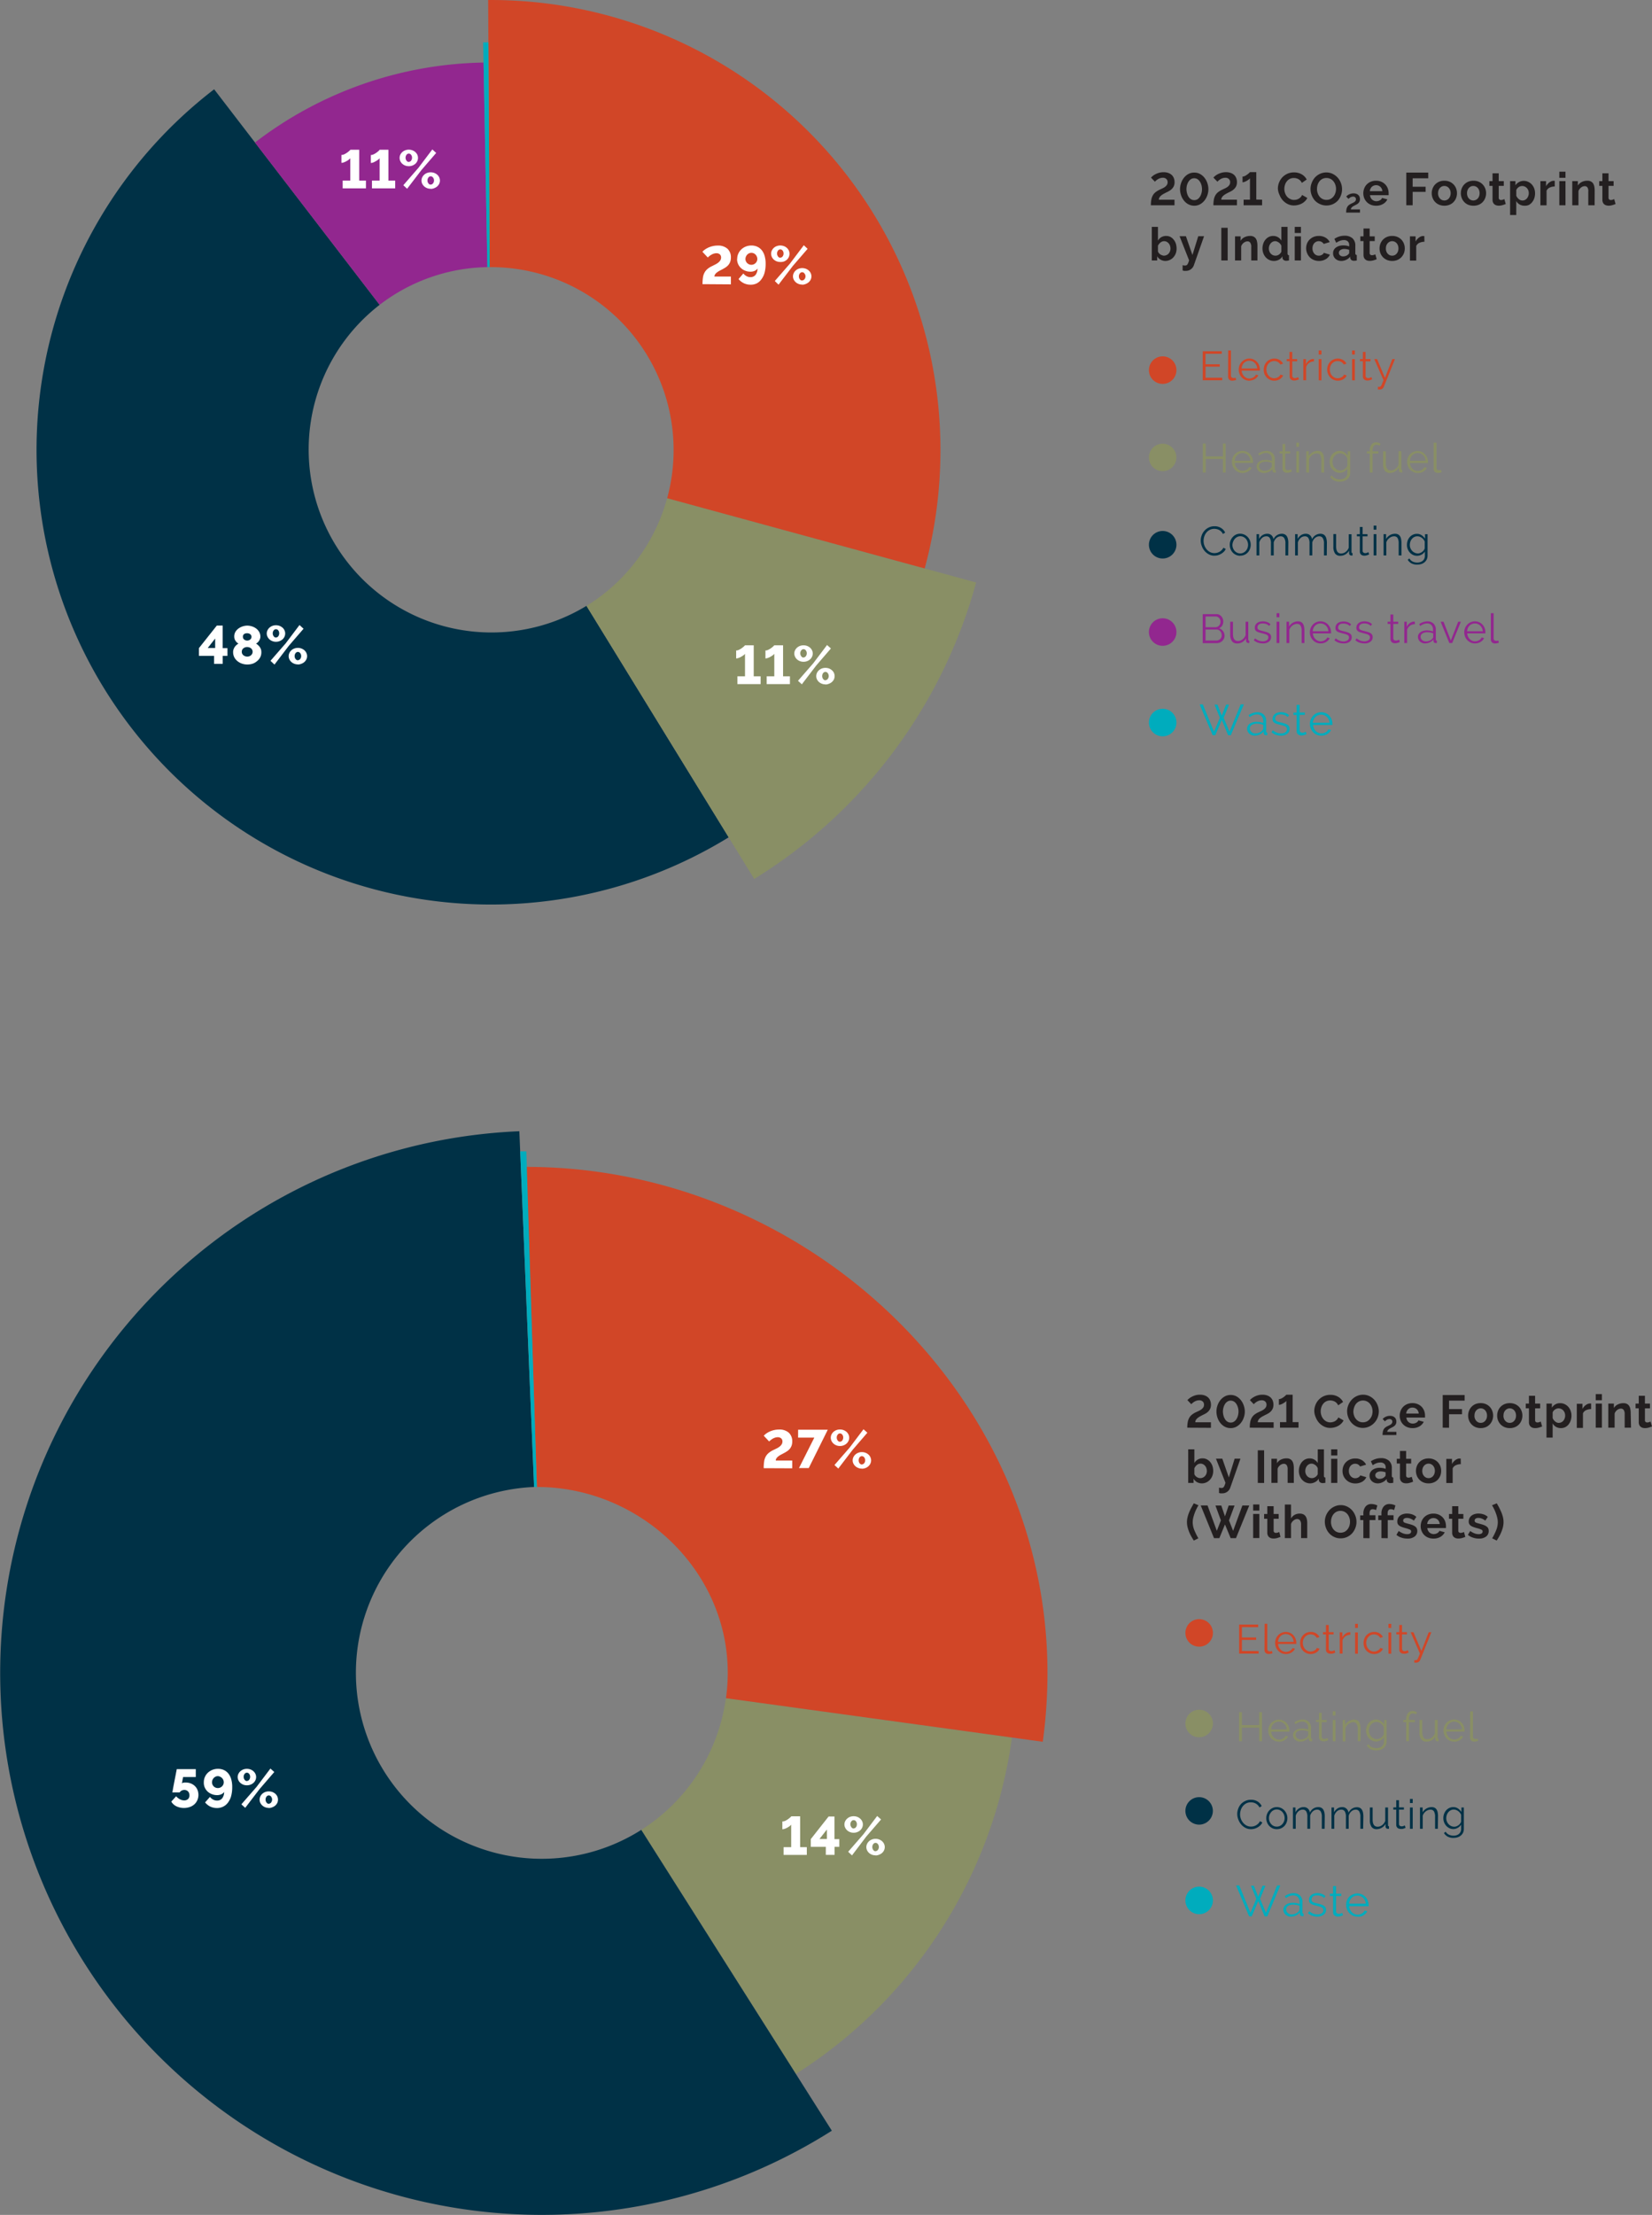 <svg id="Layer_1" data-name="Layer 1" xmlns="http://www.w3.org/2000/svg" width="521.1" height="698.24" viewBox="0 0 521.1 698.24">
  <rect x="0" y="0" width="521.1" height="698.24" fill="#808080" stroke="none"/>
  <path d="M200.25,199.78A57.67,57.67,0,0,1,135,104.89L82.8,36.94A143.33,143.33,0,0,0,245.11,272.75Z" transform="translate(-15.25 -8.79)" fill="#003146"/>
  <path d="M167.78,28.51a121.63,121.63,0,0,0-72.1,25.21L135,104.89A57.35,57.35,0,0,1,169,93Z" transform="translate(-15.25 -8.79)" fill="#92278f"/>
  <path d="M225.7,165.81a57.81,57.81,0,0,1-25.45,34l52.91,86.07a159,159,0,0,0,70-93.46Z" transform="translate(-15.25 -8.79)" fill="#898f65"/>
  <path d="M311.9,150.64A141.85,141.85,0,0,0,170.05,8.79h-.82L169.72,93h.33a57.68,57.68,0,0,1,55.65,72.85L306.93,188A142.17,142.17,0,0,0,311.9,150.64Z" transform="translate(-15.25 -8.79)" fill="#d14627"/>
  <g>
    <path d="M400.79,127.87v.8h-6.15v-9.14h6v.79h-5.13v3.3H400v.76h-4.47v3.49Z" transform="translate(-15.25 -8.79)" fill="#d14627"/>
    <path d="M402.67,119.27h.87v7.88a.8.8,0,0,0,.21.59.78.78,0,0,0,.58.21,1.47,1.47,0,0,0,.33,0,1.89,1.89,0,0,0,.36-.1l.16.71a3.14,3.14,0,0,1-.6.17,3.78,3.78,0,0,1-.61.06,1.31,1.31,0,0,1-1-.34,1.3,1.3,0,0,1-.34-1Z" transform="translate(-15.25 -8.79)" fill="#d14627"/>
    <path d="M409.35,128.8a3.09,3.09,0,0,1-1.34-.28,3.34,3.34,0,0,1-1.07-.75,3.71,3.71,0,0,1-.7-1.12,3.74,3.74,0,0,1,0-2.69,3.45,3.45,0,0,1,.7-1.09,3.39,3.39,0,0,1,1.06-.75,3.25,3.25,0,0,1,3.74.76,3.4,3.4,0,0,1,.68,1.09,3.58,3.58,0,0,1,.24,1.31v.21a.45.45,0,0,1,0,.14h-5.74a2.54,2.54,0,0,0,.25,1,2.63,2.63,0,0,0,.54.79,2.52,2.52,0,0,0,.77.53,2.39,2.39,0,0,0,.92.18A2.43,2.43,0,0,0,410,128a2.81,2.81,0,0,0,.59-.24,2.57,2.57,0,0,0,.49-.38,1.61,1.61,0,0,0,.33-.5l.76.21a2.11,2.11,0,0,1-.44.67,2.6,2.6,0,0,1-.65.53,3.24,3.24,0,0,1-.83.35A3.61,3.61,0,0,1,409.35,128.8Zm2.48-3.84a2.58,2.58,0,0,0-.26-1,2.67,2.67,0,0,0-.54-.77,2.39,2.39,0,0,0-1.68-.68,2.44,2.44,0,0,0-1.69.68,2.46,2.46,0,0,0-.53.77,3.13,3.13,0,0,0-.24,1Z" transform="translate(-15.25 -8.79)" fill="#d14627"/>
    <path d="M413.88,125.3a3.75,3.75,0,0,1,.24-1.34,3.21,3.21,0,0,1,.69-1.1,3.17,3.17,0,0,1,1.06-.74,3.23,3.23,0,0,1,1.37-.28,3.12,3.12,0,0,1,1.66.44,2.72,2.72,0,0,1,1.07,1.16l-.85.27a2,2,0,0,0-.79-.8,2.19,2.19,0,0,0-1.13-.29,2.36,2.36,0,0,0-1,.2,2.5,2.5,0,0,0-1.29,1.41,3,3,0,0,0-.19,1.07,3,3,0,0,0,.2,1.07,2.75,2.75,0,0,0,.53.87,2.56,2.56,0,0,0,.77.58,2.23,2.23,0,0,0,.95.21,2.3,2.3,0,0,0,.64-.09,2.55,2.55,0,0,0,.59-.25,2.13,2.13,0,0,0,.46-.37,1.14,1.14,0,0,0,.27-.44l.86.26a2.08,2.08,0,0,1-.41.66,2.55,2.55,0,0,1-.64.53,3,3,0,0,1-.81.35,3.46,3.46,0,0,1-.92.12,3.17,3.17,0,0,1-1.35-.28,3.23,3.23,0,0,1-1.07-.75,3.53,3.53,0,0,1-.7-1.12A3.56,3.56,0,0,1,413.88,125.3Z" transform="translate(-15.25 -8.79)" fill="#d14627"/>
    <path d="M425,128.35l-.23.1a2.2,2.2,0,0,1-.34.13,4,4,0,0,1-.44.12,2.78,2.78,0,0,1-.52.05,1.68,1.68,0,0,1-.54-.08,1.22,1.22,0,0,1-.45-.24,1.13,1.13,0,0,1-.31-.4,1.41,1.41,0,0,1-.11-.57v-4.8h-.93V122H422v-2.27h.87V122h1.55v.7h-1.55v4.56a.72.72,0,0,0,.27.55.94.94,0,0,0,.54.17,1.66,1.66,0,0,0,.66-.12,2.79,2.79,0,0,0,.36-.18Z" transform="translate(-15.25 -8.79)" fill="#d14627"/>
    <path d="M429.72,122.73a2.74,2.74,0,0,0-1.54.49,2.48,2.48,0,0,0-.93,1.28v4.17h-.88V122h.83v1.61a3.08,3.08,0,0,1,1-1.21,2.35,2.35,0,0,1,1.36-.44h.16Z" transform="translate(-15.25 -8.79)" fill="#d14627"/>
    <path d="M431.22,120.56v-1.29h.87v1.29Zm0,8.11V122h.87v6.71Z" transform="translate(-15.25 -8.79)" fill="#d14627"/>
    <path d="M433.88,125.3a3.75,3.75,0,0,1,.25-1.34,3.21,3.21,0,0,1,.69-1.1,3.07,3.07,0,0,1,1.06-.74,3.23,3.23,0,0,1,1.37-.28,3.12,3.12,0,0,1,1.66.44,2.72,2.72,0,0,1,1.07,1.16l-.85.27a2.09,2.09,0,0,0-.79-.8,2.19,2.19,0,0,0-1.13-.29,2.32,2.32,0,0,0-1,.2,2.59,2.59,0,0,0-.78.56,2.67,2.67,0,0,0-.51.85,3,3,0,0,0-.19,1.07,3.17,3.17,0,0,0,.19,1.07,2.94,2.94,0,0,0,.53.87,2.74,2.74,0,0,0,.78.58,2.2,2.2,0,0,0,1,.21,2.35,2.35,0,0,0,.64-.09,2.31,2.31,0,0,0,.58-.25,2.2,2.2,0,0,0,.47-.37,1.14,1.14,0,0,0,.27-.44l.86.26a2.08,2.08,0,0,1-.41.66,2.55,2.55,0,0,1-.64.53,3,3,0,0,1-.81.35,3.52,3.52,0,0,1-.92.12,3.17,3.17,0,0,1-1.35-.28,3.14,3.14,0,0,1-1.07-.75,3.53,3.53,0,0,1-.7-1.12A3.57,3.57,0,0,1,433.88,125.3Z" transform="translate(-15.25 -8.79)" fill="#d14627"/>
    <path d="M441.74,120.56v-1.29h.88v1.29Zm0,8.11V122h.88v6.71Z" transform="translate(-15.25 -8.79)" fill="#d14627"/>
    <path d="M448.09,128.35l-.22.1a2.68,2.68,0,0,1-.34.13,4,4,0,0,1-.44.12,2.87,2.87,0,0,1-.52.05,1.61,1.61,0,0,1-.54-.08,1.22,1.22,0,0,1-.45-.24,1.13,1.13,0,0,1-.31-.4,1.26,1.26,0,0,1-.12-.57v-4.8h-.92V122h.92v-2.27H446V122h1.55v.7H446v4.56a.72.72,0,0,0,.27.55.91.91,0,0,0,.54.17,1.69,1.69,0,0,0,.66-.12,2.79,2.79,0,0,0,.36-.18Z" transform="translate(-15.25 -8.79)" fill="#d14627"/>
    <path d="M449.9,130.73l.2,0h.18a.92.92,0,0,0,.37-.06.68.68,0,0,0,.26-.29,3.19,3.19,0,0,0,.29-.63c.11-.27.26-.64.46-1.11L448.74,122h.9l2.48,5.9,2.31-5.9h.84l-3.48,8.66a1.55,1.55,0,0,1-.47.65,1.38,1.38,0,0,1-.9.28h-.24l-.28,0Z" transform="translate(-15.25 -8.79)" fill="#d14627"/>
  </g>
  <g>
    <path d="M401.86,148.61v9.15H401v-4.28h-5.43v4.28h-.9v-9.15h.9v4.07H401v-4.07Z" transform="translate(-15.25 -8.79)" fill="#898f65"/>
    <path d="M407.19,157.89a3.33,3.33,0,0,1-1.35-.28,3.37,3.37,0,0,1-1.06-.76,3.48,3.48,0,0,1-.7-1.12,3.56,3.56,0,0,1-.25-1.35,3.5,3.5,0,0,1,.25-1.33,3.66,3.66,0,0,1,.69-1.1,3.25,3.25,0,0,1,1.07-.74,3.16,3.16,0,0,1,1.34-.28,3.09,3.09,0,0,1,1.34.28,3.06,3.06,0,0,1,1.05.75,3.66,3.66,0,0,1,.69,1.1,3.58,3.58,0,0,1,.24,1.31v.21a.53.53,0,0,1,0,.14h-5.75a3,3,0,0,0,.25,1,2.94,2.94,0,0,0,.55.79,2.55,2.55,0,0,0,.77.52,2.33,2.33,0,0,0,.92.19,2.35,2.35,0,0,0,.64-.09,2.44,2.44,0,0,0,.59-.25,1.84,1.84,0,0,0,.49-.38,1.6,1.6,0,0,0,.34-.49l.76.2a2.15,2.15,0,0,1-.44.68,3.13,3.13,0,0,1-.66.53,3,3,0,0,1-.82.34A3.24,3.24,0,0,1,407.19,157.89Zm2.47-3.84a2.68,2.68,0,0,0-.25-1,2.62,2.62,0,0,0-.54-.76,2.31,2.31,0,0,0-.76-.51,2.36,2.36,0,0,0-.92-.18,2.41,2.41,0,0,0-.93.18,2.35,2.35,0,0,0-.77.51,2.33,2.33,0,0,0-.52.77,2.67,2.67,0,0,0-.24,1Z" transform="translate(-15.25 -8.79)" fill="#898f65"/>
    <path d="M413.86,157.89a2.55,2.55,0,0,1-.88-.16,2.26,2.26,0,0,1-.71-.45,2,2,0,0,1-.47-.66,2.08,2.08,0,0,1-.17-.82,1.63,1.63,0,0,1,.21-.81,2,2,0,0,1,.58-.65,2.82,2.82,0,0,1,.89-.42,4.43,4.43,0,0,1,1.13-.14,6.29,6.29,0,0,1,1.05.09,4.76,4.76,0,0,1,.94.25v-.6a1.94,1.94,0,0,0-.51-1.41,1.81,1.81,0,0,0-1.39-.52,3.09,3.09,0,0,0-1,.2,5.21,5.21,0,0,0-1.1.6l-.31-.58a4.5,4.5,0,0,1,2.53-.88,2.71,2.71,0,0,1,2,.71,2.61,2.61,0,0,1,.72,2v3c0,.24.11.36.32.36v.78l-.33,0a.76.76,0,0,1-.52-.17.62.62,0,0,1-.2-.47l0-.52a3.06,3.06,0,0,1-1.16.92A3.55,3.55,0,0,1,413.86,157.89Zm.21-.67a3.12,3.12,0,0,0,1.26-.26,2,2,0,0,0,.86-.68.87.87,0,0,0,.18-.26.61.61,0,0,0,.06-.25v-1.09a5.88,5.88,0,0,0-.91-.26,5.2,5.2,0,0,0-1-.09,2.67,2.67,0,0,0-1.51.39,1.15,1.15,0,0,0-.58,1,1.4,1.4,0,0,0,.12.58,1.5,1.5,0,0,0,.34.47,1.48,1.48,0,0,0,.51.32A1.61,1.61,0,0,0,414.07,157.22Z" transform="translate(-15.25 -8.79)" fill="#898f65"/>
    <path d="M422.74,157.44l-.23.1-.34.13a3.52,3.52,0,0,1-.44.11,2.1,2.1,0,0,1-.51.05,1.9,1.9,0,0,1-.54-.07,1.22,1.22,0,0,1-.45-.24,1.06,1.06,0,0,1-.31-.41,1.25,1.25,0,0,1-.12-.56v-4.81h-.93v-.69h.93v-2.27h.88v2.27h1.54v.69h-1.54v4.56a.68.68,0,0,0,.26.55.88.88,0,0,0,.55.17,1.69,1.69,0,0,0,.66-.12l.36-.17Z" transform="translate(-15.25 -8.79)" fill="#898f65"/>
    <path d="M424.16,149.64v-1.29H425v1.29Zm0,8.12v-6.71H425v6.71Z" transform="translate(-15.25 -8.79)" fill="#898f65"/>
    <path d="M432.93,157.76h-.88V154a3.34,3.34,0,0,0-.35-1.74,1.22,1.22,0,0,0-1.09-.54,2.32,2.32,0,0,0-.77.14,2.55,2.55,0,0,0-.72.4,3.06,3.06,0,0,0-.58.61,2.31,2.31,0,0,0-.38.77v4.11h-.87v-6.71h.8v1.52a3.11,3.11,0,0,1,1.17-1.19,3.24,3.24,0,0,1,1.67-.45,2,2,0,0,1,.94.21,1.51,1.51,0,0,1,.62.58,2.5,2.5,0,0,1,.34.91,6.33,6.33,0,0,1,.1,1.2Z" transform="translate(-15.25 -8.79)" fill="#898f65"/>
    <path d="M437.81,157.85a2.85,2.85,0,0,1-1.27-.29,3.39,3.39,0,0,1-1-.77,3.43,3.43,0,0,1-.65-1.09,3.76,3.76,0,0,1-.23-1.28,4,4,0,0,1,.22-1.33,3.52,3.52,0,0,1,.64-1.12,3.23,3.23,0,0,1,1-.76,2.79,2.79,0,0,1,1.27-.28,2.56,2.56,0,0,1,1.49.43,4.15,4.15,0,0,1,1.08,1.09v-1.4h.79v6.73a2.65,2.65,0,0,1-.27,1.23,2.6,2.6,0,0,1-.7.9,3.08,3.08,0,0,1-1.05.54,4.38,4.38,0,0,1-1.27.18,3.71,3.71,0,0,1-1.86-.41,3.31,3.31,0,0,1-1.15-1.11l.54-.42a2.46,2.46,0,0,0,1.06.94,3.33,3.33,0,0,0,1.41.3,3.12,3.12,0,0,0,.93-.13,2.26,2.26,0,0,0,.77-.4,1.92,1.92,0,0,0,.52-.67,2.18,2.18,0,0,0,.19-.95v-1.32a2.75,2.75,0,0,1-1,1A2.87,2.87,0,0,1,437.81,157.85Zm.25-.74a2,2,0,0,0,.76-.14,2.33,2.33,0,0,0,.67-.38,2.83,2.83,0,0,0,.51-.53,1.57,1.57,0,0,0,.27-.61v-2.07a2.47,2.47,0,0,0-.38-.67,2.8,2.8,0,0,0-.56-.53,2.61,2.61,0,0,0-.66-.35,2.28,2.28,0,0,0-.72-.13,2.12,2.12,0,0,0-1,.24,2.52,2.52,0,0,0-.75.63,2.71,2.71,0,0,0-.47.87,3.11,3.11,0,0,0-.16,1,2.73,2.73,0,0,0,.19,1,2.62,2.62,0,0,0,.54.86,2.38,2.38,0,0,0,.79.58A2.27,2.27,0,0,0,438.06,157.11Z" transform="translate(-15.25 -8.79)" fill="#898f65"/>
    <path d="M447.33,157.76v-6h-.92v-.69h.92v-.18a3.15,3.15,0,0,1,.53-1.94,1.7,1.7,0,0,1,1.44-.71,2.54,2.54,0,0,1,.78.12,2.24,2.24,0,0,1,.64.31l-.27.63a1.4,1.4,0,0,0-.44-.22,2,2,0,0,0-.54-.08,1.07,1.07,0,0,0-.94.48,2.51,2.51,0,0,0-.32,1.38v.21h1.85v.69h-1.85v6Z" transform="translate(-15.25 -8.79)" fill="#898f65"/>
    <path d="M453.68,157.89a1.88,1.88,0,0,1-1.62-.73,3.64,3.64,0,0,1-.54-2.17v-3.94h.88v3.78q0,2.28,1.56,2.28a2.15,2.15,0,0,0,.75-.13,2.3,2.3,0,0,0,.69-.37A3.14,3.14,0,0,0,456,156a3.07,3.07,0,0,0,.41-.76v-4.22h.87v5.57c0,.24.11.36.31.36v.78l-.25,0h-.13a.71.71,0,0,1-.51-.22.75.75,0,0,1-.19-.55v-.77a3.17,3.17,0,0,1-1.19,1.22A3.26,3.26,0,0,1,453.68,157.89Z" transform="translate(-15.25 -8.79)" fill="#898f65"/>
    <path d="M462.46,157.89a3.33,3.33,0,0,1-1.35-.28,3.37,3.37,0,0,1-1.06-.76,3.32,3.32,0,0,1-.7-1.12,3.56,3.56,0,0,1-.25-1.35A3.56,3.56,0,0,1,460,152a3.25,3.25,0,0,1,1.07-.74,3.35,3.35,0,0,1,2.68,0,3.06,3.06,0,0,1,1,.75,3.45,3.45,0,0,1,.68,1.1,3.39,3.39,0,0,1,.25,1.31v.21c0,.06,0,.11,0,.14H460a3,3,0,0,0,.25,1,2.73,2.73,0,0,0,.55.79,2.55,2.55,0,0,0,.77.52,2.33,2.33,0,0,0,.92.19,2.35,2.35,0,0,0,.64-.09,2.62,2.62,0,0,0,.59-.25,2,2,0,0,0,.49-.38,1.6,1.6,0,0,0,.34-.49l.76.2a2.34,2.34,0,0,1-.44.68,3.07,3.07,0,0,1-1.48.87A3.28,3.28,0,0,1,462.46,157.89Zm2.47-3.84a2.68,2.68,0,0,0-.25-1,2.62,2.62,0,0,0-.54-.76,2.31,2.31,0,0,0-.76-.51,2.47,2.47,0,0,0-1.85,0,2.35,2.35,0,0,0-.77.51,2.33,2.33,0,0,0-.52.77,2.67,2.67,0,0,0-.24,1Z" transform="translate(-15.25 -8.79)" fill="#898f65"/>
    <path d="M467.48,148.35h.88v7.89a.82.82,0,0,0,.2.58.76.76,0,0,0,.58.22,2.38,2.38,0,0,0,.34,0,1.89,1.89,0,0,0,.36-.11l.15.71a2.55,2.55,0,0,1-.6.17,3.58,3.58,0,0,1-.61.06,1.29,1.29,0,0,1-.95-.34,1.27,1.27,0,0,1-.35-1Z" transform="translate(-15.25 -8.79)" fill="#898f65"/>
  </g>
  <g>
    <path d="M394,179.25a4.73,4.73,0,0,1,.29-1.64,4.42,4.42,0,0,1,.84-1.46,4.24,4.24,0,0,1,1.37-1.05,4.05,4.05,0,0,1,1.84-.41,3.81,3.81,0,0,1,2.09.56,3.34,3.34,0,0,1,1.28,1.44l-.71.44a2.52,2.52,0,0,0-.53-.76,2.77,2.77,0,0,0-1.43-.78,3.27,3.27,0,0,0-.75-.09,3.11,3.11,0,0,0-1.46.34,3.22,3.22,0,0,0-1.06.87,3.78,3.78,0,0,0-.65,1.22,4.32,4.32,0,0,0-.22,1.37,4.19,4.19,0,0,0,.26,1.46,4.42,4.42,0,0,0,.72,1.23,3.54,3.54,0,0,0,1.08.85,3,3,0,0,0,1.36.32,3.73,3.73,0,0,0,.8-.1,3.26,3.26,0,0,0,.78-.31,3,3,0,0,0,.7-.53,2.49,2.49,0,0,0,.54-.76l.75.38a2.59,2.59,0,0,1-.62.91,4.05,4.05,0,0,1-.88.66,4.93,4.93,0,0,1-1,.42,4.57,4.57,0,0,1-1.08.14,3.67,3.67,0,0,1-1.72-.41,4.64,4.64,0,0,1-1.36-1.08,5,5,0,0,1-.88-1.51A4.84,4.84,0,0,1,394,179.25Z" transform="translate(-15.25 -8.79)" fill="#003146"/>
    <path d="M406.48,184a3.09,3.09,0,0,1-1.34-.28,3.26,3.26,0,0,1-1.05-.75,3.35,3.35,0,0,1-.69-1.11,3.69,3.69,0,0,1-.24-1.33,3.56,3.56,0,0,1,.94-2.44,3.29,3.29,0,0,1,1-.76,3.12,3.12,0,0,1,1.33-.29,3.08,3.08,0,0,1,1.33.29,3.22,3.22,0,0,1,1.06.76,3.39,3.39,0,0,1,.7,1.1,3.75,3.75,0,0,1,.25,1.34,3.5,3.5,0,0,1-.25,1.33,3.35,3.35,0,0,1-.69,1.11,3.23,3.23,0,0,1-2.4,1ZM404,180.57a2.77,2.77,0,0,0,.2,1.05,2.94,2.94,0,0,0,.52.85,2.53,2.53,0,0,0,.77.57,2.2,2.2,0,0,0,1,.21,2.07,2.07,0,0,0,.95-.22,2.56,2.56,0,0,0,.78-.58,2.63,2.63,0,0,0,.52-.85,2.88,2.88,0,0,0,0-2.11,2.57,2.57,0,0,0-1.3-1.44,2.2,2.2,0,0,0-.95-.21,2.12,2.12,0,0,0-.94.21,2.56,2.56,0,0,0-.77.58,2.75,2.75,0,0,0-.53.87A2.91,2.91,0,0,0,404,180.57Z" transform="translate(-15.25 -8.79)" fill="#003146"/>
    <path d="M421.59,183.89h-.87v-3.75a3.08,3.08,0,0,0-.38-1.72,1.26,1.26,0,0,0-1.11-.56,1.92,1.92,0,0,0-.72.14,2.54,2.54,0,0,0-.64.4,2.72,2.72,0,0,0-.5.61,3,3,0,0,0-.34.78v4.1h-.88v-3.75a3.14,3.14,0,0,0-.36-1.74,1.23,1.23,0,0,0-1.1-.54,2,2,0,0,0-1.36.53,3,3,0,0,0-.85,1.39v4.11h-.87v-6.71h.8v1.52a3.1,3.1,0,0,1,1.08-1.21,2.75,2.75,0,0,1,1.48-.43,1.9,1.9,0,0,1,1.36.48,2,2,0,0,1,.62,1.25,2.88,2.88,0,0,1,2.59-1.73,2,2,0,0,1,1,.21,1.58,1.58,0,0,1,.64.59,2.79,2.79,0,0,1,.34.91,5.48,5.48,0,0,1,.11,1.19Z" transform="translate(-15.25 -8.79)" fill="#003146"/>
    <path d="M433.76,183.89h-.88v-3.75a3.08,3.08,0,0,0-.38-1.72,1.24,1.24,0,0,0-1.1-.56,2,2,0,0,0-.73.14,2.32,2.32,0,0,0-.63.4,2.51,2.51,0,0,0-.51.61,3,3,0,0,0-.34.78v4.1h-.87v-3.75a3.23,3.23,0,0,0-.36-1.74,1.24,1.24,0,0,0-1.11-.54,2,2,0,0,0-1.35.53,2.9,2.9,0,0,0-.85,1.39v4.11h-.88v-6.71h.8v1.52a3.1,3.1,0,0,1,1.08-1.21,2.75,2.75,0,0,1,1.48-.43,1.9,1.9,0,0,1,1.36.48,2.09,2.09,0,0,1,.63,1.25,2.87,2.87,0,0,1,2.59-1.73,2.06,2.06,0,0,1,1,.21,1.62,1.62,0,0,1,.63.59,2.58,2.58,0,0,1,.34.91,5.45,5.45,0,0,1,.12,1.19Z" transform="translate(-15.25 -8.79)" fill="#003146"/>
    <path d="M438,184a1.88,1.88,0,0,1-1.63-.73,3.69,3.69,0,0,1-.53-2.17v-3.94h.87V181q0,2.28,1.56,2.28a2.48,2.48,0,0,0,.76-.13,2.33,2.33,0,0,0,.69-.38,2.85,2.85,0,0,0,.57-.58,2.62,2.62,0,0,0,.4-.76v-4.22h.88v5.58c0,.24.1.36.31.36v.77l-.25,0h-.14a.75.75,0,0,1-.5-.22.78.78,0,0,1-.19-.56v-.77a3.2,3.2,0,0,1-1.2,1.22A3.12,3.12,0,0,1,438,184Z" transform="translate(-15.25 -8.79)" fill="#003146"/>
    <path d="M447.13,183.57l-.23.1a2.2,2.2,0,0,1-.34.13l-.44.12a2.76,2.76,0,0,1-.51.05,1.91,1.91,0,0,1-.54-.08,1.19,1.19,0,0,1-.46-.24,1.11,1.11,0,0,1-.3-.4,1.32,1.32,0,0,1-.12-.57v-4.81h-.93v-.69h.93v-2.27h.88v2.27h1.54v.69h-1.54v4.56a.66.66,0,0,0,.26.55.89.89,0,0,0,.55.18,1.45,1.45,0,0,0,.65-.13l.36-.17Z" transform="translate(-15.25 -8.79)" fill="#003146"/>
    <path d="M448.54,175.77v-1.28h.88v1.28Zm0,8.12v-6.71h.88v6.71Z" transform="translate(-15.25 -8.79)" fill="#003146"/>
    <path d="M457.32,183.89h-.88v-3.75a3.34,3.34,0,0,0-.35-1.74,1.22,1.22,0,0,0-1.09-.54,2.38,2.38,0,0,0-.78.14,2.94,2.94,0,0,0-.71.4,3.42,3.42,0,0,0-.59.61,2.6,2.6,0,0,0-.37.77v4.11h-.87v-6.71h.79v1.52a3.21,3.21,0,0,1,1.18-1.19,3.24,3.24,0,0,1,1.67-.45,2,2,0,0,1,.94.21,1.64,1.64,0,0,1,.62.58,2.57,2.57,0,0,1,.33.91,6.29,6.29,0,0,1,.11,1.2Z" transform="translate(-15.25 -8.79)" fill="#003146"/>
    <path d="M462.2,184a2.82,2.82,0,0,1-1.27-.29,3.23,3.23,0,0,1-1-.77,3.33,3.33,0,0,1-.65-1.09,3.49,3.49,0,0,1-.23-1.28,4,4,0,0,1,.22-1.33,3.3,3.3,0,0,1,.64-1.11,2.91,2.91,0,0,1,1-.76,2.85,2.85,0,0,1,1.27-.29,2.65,2.65,0,0,1,1.5.43,4.15,4.15,0,0,1,1.08,1.09v-1.4h.79v6.74a2.71,2.71,0,0,1-.27,1.23,2.57,2.57,0,0,1-.71.89,2.94,2.94,0,0,1-1,.54,4.38,4.38,0,0,1-1.27.18,3.68,3.68,0,0,1-1.87-.41,3.19,3.19,0,0,1-1.14-1.11l.54-.42a2.46,2.46,0,0,0,1.05,1,3.38,3.38,0,0,0,1.42.3,3.12,3.12,0,0,0,.93-.14,2.26,2.26,0,0,0,.77-.4,1.83,1.83,0,0,0,.52-.67,2.13,2.13,0,0,0,.19-.94v-1.33A2.91,2.91,0,0,1,462.2,184Zm.25-.73a2,2,0,0,0,.75-.15,2.38,2.38,0,0,0,.68-.38,2.33,2.33,0,0,0,.51-.53,1.57,1.57,0,0,0,.27-.61v-2.07a2.39,2.39,0,0,0-.39-.67,2.51,2.51,0,0,0-.55-.53,3.48,3.48,0,0,0-.66-.35,2.27,2.27,0,0,0-.72-.12,2.09,2.09,0,0,0-1,.23,2.3,2.3,0,0,0-.75.63,2.62,2.62,0,0,0-.47.87,3.12,3.12,0,0,0-.16,1,2.77,2.77,0,0,0,.19,1,2.84,2.84,0,0,0,.53.85,2.42,2.42,0,0,0,.8.58A2.14,2.14,0,0,0,462.45,183.25Z" transform="translate(-15.25 -8.79)" fill="#003146"/>
  </g>
  <g>
    <path d="M401.52,209.14a2.14,2.14,0,0,1-.21,1,2.28,2.28,0,0,1-.55.75,2.54,2.54,0,0,1-.81.49,2.94,2.94,0,0,1-1,.17h-4.32v-9.15h4.41a1.79,1.79,0,0,1,.86.21,2.3,2.3,0,0,1,.66.53,2.5,2.5,0,0,1,.42.75,2.75,2.75,0,0,1,.14.85,2.38,2.38,0,0,1-.34,1.26,2.18,2.18,0,0,1-1,.86,2.3,2.3,0,0,1,1.24.86A2.43,2.43,0,0,1,401.52,209.14Zm-6-6v3.37h3.15a1.31,1.31,0,0,0,.62-.14,1.55,1.55,0,0,0,.5-.37,1.93,1.93,0,0,0,.32-.54,1.68,1.68,0,0,0,.12-.63,2,2,0,0,0-.11-.66,1.72,1.72,0,0,0-.31-.53,1.48,1.48,0,0,0-.47-.36,1.21,1.21,0,0,0-.6-.14Zm5.08,5.85a1.82,1.82,0,0,0-.12-.65,1.51,1.51,0,0,0-.33-.56,1.74,1.74,0,0,0-.5-.38,1.32,1.32,0,0,0-.62-.15h-3.51v3.46H399a1.46,1.46,0,0,0,.65-.14,1.66,1.66,0,0,0,.53-.38,1.84,1.84,0,0,0,.35-.55A1.64,1.64,0,0,0,400.62,209Z" transform="translate(-15.25 -8.79)" fill="#92278f"/>
    <path d="M405.46,211.63a1.88,1.88,0,0,1-1.63-.73,3.69,3.69,0,0,1-.53-2.17v-3.94h.87v3.79q0,2.28,1.56,2.28a2.48,2.48,0,0,0,.76-.13,2.33,2.33,0,0,0,.69-.38,2.85,2.85,0,0,0,.57-.58,3,3,0,0,0,.41-.75v-4.23H409v5.58c0,.24.1.36.31.36v.77l-.25,0H409a.75.75,0,0,1-.5-.22.78.78,0,0,1-.19-.56V210a3.18,3.18,0,0,1-2.8,1.65Z" transform="translate(-15.25 -8.79)" fill="#92278f"/>
    <path d="M413.57,211.63a4.74,4.74,0,0,1-1.54-.26,3.68,3.68,0,0,1-1.28-.74l.39-.6a4.6,4.6,0,0,0,1.16.7,3.47,3.47,0,0,0,1.25.23,2.25,2.25,0,0,0,1.3-.33,1.06,1.06,0,0,0,.48-.93.77.77,0,0,0-.13-.47,1,1,0,0,0-.38-.33,2.67,2.67,0,0,0-.63-.25c-.25-.08-.55-.15-.88-.23s-.72-.19-1-.28a3.54,3.54,0,0,1-.7-.32,1.17,1.17,0,0,1-.41-.45,1.43,1.43,0,0,1-.14-.66,2,2,0,0,1,.2-.89,1.89,1.89,0,0,1,.55-.64,2.42,2.42,0,0,1,.79-.38,3.87,3.87,0,0,1,1-.13,3.92,3.92,0,0,1,1.4.25,2.79,2.79,0,0,1,1,.67l-.43.51a2.33,2.33,0,0,0-.91-.58,3.16,3.16,0,0,0-1.11-.19,2.56,2.56,0,0,0-.64.07,1.45,1.45,0,0,0-.52.23,1,1,0,0,0-.36.39,1.1,1.1,0,0,0-.13.56.93.93,0,0,0,.09.44.76.76,0,0,0,.3.29,2.9,2.9,0,0,0,.52.22l.77.2c.43.1.8.2,1.13.31a3.31,3.31,0,0,1,.82.36,1.3,1.3,0,0,1,.49.5,1.37,1.37,0,0,1,.17.72,1.76,1.76,0,0,1-.71,1.47A3,3,0,0,1,413.57,211.63Z" transform="translate(-15.25 -8.79)" fill="#92278f"/>
    <path d="M417.93,203.38V202.1h.88v1.28Zm0,8.12v-6.71h.88v6.71Z" transform="translate(-15.25 -8.79)" fill="#92278f"/>
    <path d="M426.71,211.5h-.88v-3.75a3.34,3.34,0,0,0-.35-1.74,1.22,1.22,0,0,0-1.09-.54,2.28,2.28,0,0,0-.77.14,2.82,2.82,0,0,0-.72.4,3.42,3.42,0,0,0-.59.61,2.6,2.6,0,0,0-.37.77v4.11h-.88v-6.71h.8v1.52a3.21,3.21,0,0,1,1.18-1.19,3.24,3.24,0,0,1,1.67-.45,2,2,0,0,1,.94.21,1.64,1.64,0,0,1,.62.58,2.78,2.78,0,0,1,.33.91,6.29,6.29,0,0,1,.11,1.2Z" transform="translate(-15.25 -8.79)" fill="#92278f"/>
    <path d="M431.8,211.63a3.17,3.17,0,0,1-1.35-.28,3.22,3.22,0,0,1-1.06-.76,3.37,3.37,0,0,1-.7-1.11,3.58,3.58,0,0,1-.26-1.36,3.5,3.5,0,0,1,.26-1.33,3.3,3.3,0,0,1,5.49-1.09,3.56,3.56,0,0,1,.68,1.1,3.39,3.39,0,0,1,.25,1.31v.21a.41.41,0,0,1,0,.14h-5.74a2.78,2.78,0,0,0,.25,1,2.61,2.61,0,0,0,.55.79,2.45,2.45,0,0,0,.76.52,2.23,2.23,0,0,0,.92.19,2.43,2.43,0,0,0,.65-.09,2.81,2.81,0,0,0,.59-.24,2.67,2.67,0,0,0,.49-.38,1.64,1.64,0,0,0,.34-.5l.76.21a2.43,2.43,0,0,1-.44.67,3.13,3.13,0,0,1-.66.53,3.17,3.17,0,0,1-.82.35A3.67,3.67,0,0,1,431.8,211.63Zm2.47-3.84a2.77,2.77,0,0,0-.25-1,2.54,2.54,0,0,0-.54-.77,2.44,2.44,0,0,0-2.61-.5,2.23,2.23,0,0,0-.77.5,2.51,2.51,0,0,0-.53.77,3.13,3.13,0,0,0-.24,1Z" transform="translate(-15.25 -8.79)" fill="#92278f"/>
    <path d="M439,211.63a4.73,4.73,0,0,1-1.53-.26,3.73,3.73,0,0,1-1.29-.74l.4-.6a4.55,4.55,0,0,0,1.15.7A3.48,3.48,0,0,0,439,211a2.24,2.24,0,0,0,1.29-.33,1.07,1.07,0,0,0,.49-.93.84.84,0,0,0-.13-.47,1,1,0,0,0-.38-.33,2.59,2.59,0,0,0-.64-.25c-.25-.08-.54-.15-.88-.23s-.72-.19-1-.28a3.29,3.29,0,0,1-.7-.32,1.13,1.13,0,0,1-.42-.45,1.44,1.44,0,0,1-.13-.66,1.83,1.83,0,0,1,.2-.89,1.76,1.76,0,0,1,.54-.64,2.47,2.47,0,0,1,.8-.38,3.79,3.79,0,0,1,1-.13,3.92,3.92,0,0,1,1.4.25,2.63,2.63,0,0,1,1,.67l-.42.51a2.33,2.33,0,0,0-.91-.58,3.25,3.25,0,0,0-1.12-.19,2.62,2.62,0,0,0-.64.07,1.45,1.45,0,0,0-.52.23,1,1,0,0,0-.35.39,1.1,1.1,0,0,0-.13.56,1.08,1.08,0,0,0,.08.44.84.84,0,0,0,.3.29,2.9,2.9,0,0,0,.52.22l.77.2c.43.1.81.2,1.13.31a3.31,3.31,0,0,1,.82.36,1.33,1.33,0,0,1,.5.5,1.47,1.47,0,0,1,.16.72,1.75,1.75,0,0,1-.7,1.47A3.09,3.09,0,0,1,439,211.63Z" transform="translate(-15.25 -8.79)" fill="#92278f"/>
    <path d="M445.61,211.63a4.74,4.74,0,0,1-1.54-.26,3.68,3.68,0,0,1-1.28-.74l.39-.6a4.6,4.6,0,0,0,1.16.7,3.47,3.47,0,0,0,1.25.23,2.25,2.25,0,0,0,1.3-.33,1.06,1.06,0,0,0,.48-.93.77.77,0,0,0-.13-.47,1,1,0,0,0-.38-.33,2.67,2.67,0,0,0-.63-.25c-.25-.08-.55-.15-.88-.23s-.72-.19-1-.28a3.54,3.54,0,0,1-.7-.32,1.17,1.17,0,0,1-.41-.45,1.43,1.43,0,0,1-.14-.66,2,2,0,0,1,.2-.89,1.89,1.89,0,0,1,.55-.64,2.38,2.38,0,0,1,.8-.38,3.73,3.73,0,0,1,1-.13,3.92,3.92,0,0,1,1.4.25,2.79,2.79,0,0,1,1,.67l-.43.51a2.33,2.33,0,0,0-.91-.58,3.16,3.16,0,0,0-1.11-.19,2.56,2.56,0,0,0-.64.07,1.45,1.45,0,0,0-.52.23,1,1,0,0,0-.36.39,1.22,1.22,0,0,0-.13.56.93.93,0,0,0,.09.44.76.76,0,0,0,.3.29,2.9,2.9,0,0,0,.52.22l.77.2c.43.1.81.2,1.13.31a3.31,3.31,0,0,1,.82.36,1.3,1.3,0,0,1,.49.5,1.37,1.37,0,0,1,.17.72,1.73,1.73,0,0,1-.71,1.47A3,3,0,0,1,445.61,211.63Z" transform="translate(-15.25 -8.79)" fill="#92278f"/>
    <path d="M456.8,211.18l-.22.1a2.68,2.68,0,0,1-.34.13l-.44.12a3,3,0,0,1-.52.05,1.91,1.91,0,0,1-.54-.08,1.22,1.22,0,0,1-.45-.24,1.13,1.13,0,0,1-.31-.4,1.32,1.32,0,0,1-.12-.57v-4.81h-.92v-.69h.92v-2.27h.88v2.27h1.55v.69h-1.55V210a.7.7,0,0,0,.27.55.86.86,0,0,0,.54.18,1.53,1.53,0,0,0,.66-.13l.36-.17Z" transform="translate(-15.25 -8.79)" fill="#92278f"/>
    <path d="M461.57,205.56a2.8,2.8,0,0,0-1.55.49,2.52,2.52,0,0,0-.92,1.28v4.17h-.88v-6.71H459v1.61a3,3,0,0,1,1-1.21,2.34,2.34,0,0,1,1.35-.44h.17Z" transform="translate(-15.25 -8.79)" fill="#92278f"/>
    <path d="M464.75,211.63a2.3,2.3,0,0,1-.88-.16,2.26,2.26,0,0,1-.71-.45,1.94,1.94,0,0,1-.47-.66,2,2,0,0,1-.17-.82,1.63,1.63,0,0,1,.21-.81,2,2,0,0,1,.58-.64,2.82,2.82,0,0,1,.89-.42,4,4,0,0,1,1.13-.15,6.18,6.18,0,0,1,1,.09,4.39,4.39,0,0,1,.94.26v-.61a1.93,1.93,0,0,0-.5-1.41,1.83,1.83,0,0,0-1.39-.52,3,3,0,0,0-1.06.21,4.69,4.69,0,0,0-1.09.59l-.31-.58a4.5,4.5,0,0,1,2.52-.88,2.72,2.72,0,0,1,2,.71,2.63,2.63,0,0,1,.72,2v3c0,.24.11.36.32.36v.77a1.6,1.6,0,0,1-.33,0,.74.74,0,0,1-.52-.17.57.57,0,0,1-.2-.46l0-.53a3.19,3.19,0,0,1-1.16.93A3.7,3.7,0,0,1,464.75,211.63ZM465,211a3,3,0,0,0,1.25-.26,2,2,0,0,0,.87-.68.83.83,0,0,0,.18-.25.62.62,0,0,0,.05-.25v-1.1a5.47,5.47,0,0,0-.9-.26,5.2,5.2,0,0,0-1-.09,2.67,2.67,0,0,0-1.51.39,1.17,1.17,0,0,0-.58,1,1.43,1.43,0,0,0,.12.58,1.57,1.57,0,0,0,.34.47,1.45,1.45,0,0,0,.51.31A1.61,1.61,0,0,0,465,211Z" transform="translate(-15.25 -8.79)" fill="#92278f"/>
    <path d="M472.42,211.5l-2.74-6.71h.91l2.3,5.9,2.32-5.9h.85l-2.73,6.71Z" transform="translate(-15.25 -8.79)" fill="#92278f"/>
    <path d="M480.5,211.63a3.17,3.17,0,0,1-1.35-.28,3.22,3.22,0,0,1-1.06-.76,3.4,3.4,0,0,1-.71-1.11,3.78,3.78,0,0,1-.25-1.36,3.7,3.7,0,0,1,.25-1.33,3.34,3.34,0,0,1,.7-1.09,3.19,3.19,0,0,1,1.06-.75,3.37,3.37,0,0,1,2.69,0,3.19,3.19,0,0,1,1.05.75,3.54,3.54,0,0,1,.92,2.41v.21a.49.49,0,0,1,0,.14h-5.74a2.82,2.82,0,0,0,.79,1.79,2.49,2.49,0,0,0,.77.52,2.23,2.23,0,0,0,.92.19,2.43,2.43,0,0,0,.65-.09,2.81,2.81,0,0,0,.59-.24,3.05,3.05,0,0,0,.49-.38,1.85,1.85,0,0,0,.34-.5l.76.21a2.68,2.68,0,0,1-.44.67,3.13,3.13,0,0,1-.66.53,3.09,3.09,0,0,1-.83.35A3.59,3.59,0,0,1,480.5,211.63Zm2.47-3.84a2.77,2.77,0,0,0-.25-1,2.94,2.94,0,0,0-.54-.77,2.44,2.44,0,0,0-2.61-.5,2.23,2.23,0,0,0-.77.5,2.51,2.51,0,0,0-.53.77,3.13,3.13,0,0,0-.24,1Z" transform="translate(-15.25 -8.79)" fill="#92278f"/>
    <path d="M485.52,202.1h.87V210a.8.8,0,0,0,.21.59.78.78,0,0,0,.58.21,1.55,1.55,0,0,0,.34,0l.36-.1.15.71a3.2,3.2,0,0,1-.6.16,2.92,2.92,0,0,1-.61.07,1.33,1.33,0,0,1-.95-.34,1.26,1.26,0,0,1-.35-1Z" transform="translate(-15.25 -8.79)" fill="#92278f"/>
  </g>
  <g>
    <path d="M398.36,230.92h.91l1.36,3.45,1.38-3.45h.92l-1.7,4.15,1.86,4.39,3.52-8.61h1l-4.12,9.71h-.84l-2-4.8-2.06,4.8h-.83l-4.1-9.71h1l3.53,8.61,1.85-4.39Z" transform="translate(-15.25 -8.79)" fill="#00acbd"/>
    <path d="M411,240.7a2.62,2.62,0,0,1-.94-.17,2.22,2.22,0,0,1-.75-.47,2.08,2.08,0,0,1-.5-.71,2,2,0,0,1-.18-.86,1.87,1.87,0,0,1,.22-.87,2.1,2.1,0,0,1,.62-.68,2.82,2.82,0,0,1,.94-.44,4.2,4.2,0,0,1,1.2-.16,6.92,6.92,0,0,1,1.11.09,5,5,0,0,1,1,.28v-.65a2.09,2.09,0,0,0-.53-1.49,2,2,0,0,0-1.48-.56,3.23,3.23,0,0,0-1.12.22,5.78,5.78,0,0,0-1.16.63l-.33-.61a4.8,4.8,0,0,1,2.68-.93,2.87,2.87,0,0,1,2.1.75,2.78,2.78,0,0,1,.77,2.08v3.21c0,.26.11.38.34.38v.82a1.85,1.85,0,0,1-.35,0,.8.8,0,0,1-.56-.17.68.68,0,0,1-.21-.49l0-.57a3.29,3.29,0,0,1-1.23,1A3.81,3.81,0,0,1,411,240.7Zm.22-.71a3.26,3.26,0,0,0,1.33-.27,2.22,2.22,0,0,0,.92-.73.75.75,0,0,0,.19-.26.74.74,0,0,0,.06-.27V237.3a6.23,6.23,0,0,0-1-.28,5.86,5.86,0,0,0-1-.09,2.77,2.77,0,0,0-1.6.41,1.24,1.24,0,0,0-.62,1.08,1.39,1.39,0,0,0,.13.61,1.64,1.64,0,0,0,.9.84A1.85,1.85,0,0,0,411.18,240Z" transform="translate(-15.25 -8.79)" fill="#00acbd"/>
    <path d="M419.33,240.7a5,5,0,0,1-1.63-.27,4.06,4.06,0,0,1-1.37-.8l.43-.62a4.75,4.75,0,0,0,1.22.73,3.5,3.5,0,0,0,1.33.25,2.43,2.43,0,0,0,1.38-.35,1.12,1.12,0,0,0,.51-1,.8.8,0,0,0-.14-.5,1.16,1.16,0,0,0-.4-.35,2.84,2.84,0,0,0-.67-.26c-.27-.08-.58-.16-.94-.24s-.76-.21-1.06-.3a3.77,3.77,0,0,1-.75-.35,1.17,1.17,0,0,1-.44-.47,1.62,1.62,0,0,1-.14-.7,2.08,2.08,0,0,1,.21-.95,1.88,1.88,0,0,1,.58-.67,2.49,2.49,0,0,1,.85-.41,3.77,3.77,0,0,1,1-.13,4,4,0,0,1,1.49.26,3,3,0,0,1,1.08.71l-.45.54a2.63,2.63,0,0,0-1-.61,3.37,3.37,0,0,0-1.18-.21,2.88,2.88,0,0,0-.68.08,1.67,1.67,0,0,0-.56.24,1.15,1.15,0,0,0-.37.42,1.2,1.2,0,0,0-.14.59.94.94,0,0,0,.1.47.75.75,0,0,0,.31.3,2.59,2.59,0,0,0,.55.24l.82.21q.68.16,1.2.33a3.54,3.54,0,0,1,.87.38,1.49,1.49,0,0,1,.53.53,1.65,1.65,0,0,1,.17.77,1.88,1.88,0,0,1-.75,1.56A3.25,3.25,0,0,1,419.33,240.7Z" transform="translate(-15.25 -8.79)" fill="#00acbd"/>
    <path d="M427.38,240.22a1.42,1.42,0,0,1-.24.11,3.42,3.42,0,0,1-.36.14,4.36,4.36,0,0,1-.46.12,2.51,2.51,0,0,1-.55.06,1.9,1.9,0,0,1-.58-.09,1.12,1.12,0,0,1-.47-.25,1.18,1.18,0,0,1-.33-.43,1.4,1.4,0,0,1-.13-.6v-5.1h-1v-.74h1V231h.93v2.41h1.65v.74h-1.65V239a.77.77,0,0,0,.28.58,1,1,0,0,0,.59.19,1.84,1.84,0,0,0,.69-.13,3.59,3.59,0,0,0,.39-.19Z" transform="translate(-15.25 -8.79)" fill="#00acbd"/>
    <path d="M432,240.7a3.55,3.55,0,0,1-1.43-.29,3.61,3.61,0,0,1-1.12-.81,3.78,3.78,0,0,1-1-2.62,3.69,3.69,0,0,1,.27-1.41,3.82,3.82,0,0,1,.74-1.17,3.53,3.53,0,0,1,1.13-.79,3.65,3.65,0,0,1,2.85,0,3.43,3.43,0,0,1,1.11.8,3.68,3.68,0,0,1,.73,1.16,3.87,3.87,0,0,1,.26,1.4v.22c0,.07,0,.12,0,.15h-6.1a2.9,2.9,0,0,0,.26,1.06,3.14,3.14,0,0,0,.58.84,2.52,2.52,0,0,0,.82.55,2.45,2.45,0,0,0,1,.2,2.33,2.33,0,0,0,.68-.1,2.53,2.53,0,0,0,.63-.26,2.49,2.49,0,0,0,.52-.4,1.76,1.76,0,0,0,.35-.52l.81.21a2.27,2.27,0,0,1-.46.72,3.45,3.45,0,0,1-.7.56,3.28,3.28,0,0,1-.88.37A3.66,3.66,0,0,1,432,240.7Zm2.63-4.07a2.9,2.9,0,0,0-.27-1,2.81,2.81,0,0,0-.57-.81,2.5,2.5,0,0,0-.81-.54,2.45,2.45,0,0,0-1-.19,2.5,2.5,0,0,0-1.79.73,2.56,2.56,0,0,0-.57.82,3.17,3.17,0,0,0-.25,1Z" transform="translate(-15.25 -8.79)" fill="#00acbd"/>
  </g>
  <path d="M382,129.81a4.34,4.34,0,1,0-4.34-4.33,4.33,4.33,0,0,0,4.34,4.33" transform="translate(-15.25 -8.79)" fill="#d14627"/>
  <path d="M382,157.33a4.33,4.33,0,1,0-4.34-4.33,4.33,4.33,0,0,0,4.34,4.33" transform="translate(-15.25 -8.79)" fill="#898f65"/>
  <path d="M382,184.86a4.34,4.34,0,1,0-4.34-4.34,4.33,4.33,0,0,0,4.34,4.34" transform="translate(-15.25 -8.79)" fill="#003146"/>
  <path d="M382,212.38a4.34,4.34,0,1,0-4.34-4.33,4.33,4.33,0,0,0,4.34,4.33" transform="translate(-15.25 -8.79)" fill="#92278f"/>
  <g>
    <path d="M378.28,73.5a9.05,9.05,0,0,1,.14-1.75,4.28,4.28,0,0,1,.45-1.32,3.33,3.33,0,0,1,.82-1,6,6,0,0,1,1.24-.78l.95-.45a5.25,5.25,0,0,0,.84-.48,2.79,2.79,0,0,0,.61-.63,1.61,1.61,0,0,0,.23-.87,1.34,1.34,0,0,0-.4-1,1.55,1.55,0,0,0-1.13-.39,2.43,2.43,0,0,0-.77.12,3,3,0,0,0-.69.29,5.35,5.35,0,0,0-.58.4l-.45.42-1.22-1.27a4.06,4.06,0,0,1,.55-.53,4.5,4.5,0,0,1,.87-.56,6.19,6.19,0,0,1,1.13-.44,5.23,5.23,0,0,1,1.41-.18,4.28,4.28,0,0,1,1.49.23,3.17,3.17,0,0,1,1.09.64,2.73,2.73,0,0,1,.66,1,3.46,3.46,0,0,1,.23,1.27,3.13,3.13,0,0,1-.2,1.16,3.08,3.08,0,0,1-.55.86,3.71,3.71,0,0,1-.8.66,8.25,8.25,0,0,1-1,.53c-.36.18-.69.36-1,.53a4.12,4.12,0,0,0-.75.53,2.12,2.12,0,0,0-.48.58,1.4,1.4,0,0,0-.17.68h4.93V73.5Z" transform="translate(-15.25 -8.79)" fill="#231f20"/>
    <path d="M391.94,73.64a3.9,3.9,0,0,1-1.93-.5,4.43,4.43,0,0,1-1.4-1.25,5.54,5.54,0,0,1-.85-1.68,6,6,0,0,1-.29-1.79,5.88,5.88,0,0,1,.32-1.87,5.42,5.42,0,0,1,.89-1.68,4.53,4.53,0,0,1,1.4-1.21,3.77,3.77,0,0,1,1.86-.46,3.7,3.7,0,0,1,1.95.5,4.6,4.6,0,0,1,1.4,1.27,5.48,5.48,0,0,1,.85,1.69,5.92,5.92,0,0,1,.28,1.76,5.77,5.77,0,0,1-.31,1.87,5.69,5.69,0,0,1-.89,1.67,4.71,4.71,0,0,1-1.41,1.22A3.73,3.73,0,0,1,391.94,73.64Zm-2.45-5.22a5.78,5.78,0,0,0,.17,1.22,4.17,4.17,0,0,0,.45,1.11,2.53,2.53,0,0,0,.75.81,2.05,2.05,0,0,0,2.2,0,2.82,2.82,0,0,0,.76-.85,4.22,4.22,0,0,0,.44-1.12,4.72,4.72,0,0,0,.15-1.15,5.11,5.11,0,0,0-.16-1.22,4,4,0,0,0-.47-1.11,2.68,2.68,0,0,0-.76-.81,1.9,1.9,0,0,0-1.08-.31,1.84,1.84,0,0,0-1.1.33,2.71,2.71,0,0,0-.76.85,4.24,4.24,0,0,0-.45,1.12A5.38,5.38,0,0,0,389.49,68.42Z" transform="translate(-15.25 -8.79)" fill="#231f20"/>
    <path d="M398,73.5a9.92,9.92,0,0,1,.14-1.75,4.28,4.28,0,0,1,.45-1.32,3.49,3.49,0,0,1,.82-1,6.29,6.29,0,0,1,1.24-.78l.95-.45a4.85,4.85,0,0,0,.84-.48,2.79,2.79,0,0,0,.61-.63,1.61,1.61,0,0,0,.23-.87,1.34,1.34,0,0,0-.4-1,1.54,1.54,0,0,0-1.12-.39,2.54,2.54,0,0,0-.78.12,3,3,0,0,0-.69.29,6.55,6.55,0,0,0-.58.4l-.45.42L398,64.78a4.06,4.06,0,0,1,.55-.53,4.83,4.83,0,0,1,.87-.56,6,6,0,0,1,1.14-.44,5.11,5.11,0,0,1,1.4-.18,4.28,4.28,0,0,1,1.49.23,3.17,3.17,0,0,1,1.09.64,2.73,2.73,0,0,1,.66,1,3.46,3.46,0,0,1,.23,1.27,3.13,3.13,0,0,1-.2,1.16,3.08,3.08,0,0,1-.55.86,3.65,3.65,0,0,1-.79.66,10.18,10.18,0,0,1-1,.53c-.37.18-.7.36-1,.53a4.5,4.5,0,0,0-.75.53,2.12,2.12,0,0,0-.48.58,1.4,1.4,0,0,0-.17.68h4.93V73.5Z" transform="translate(-15.25 -8.79)" fill="#231f20"/>
    <path d="M413.36,71.74V73.5h-5.83V71.74h2V65a1.77,1.77,0,0,1-.39.38,5,5,0,0,1-1.31.74,2,2,0,0,1-.64.13v-1.8a1.74,1.74,0,0,0,.8-.21,4.92,4.92,0,0,0,.74-.47,4.17,4.17,0,0,0,.56-.47l.24-.24h2v8.64Z" transform="translate(-15.25 -8.79)" fill="#231f20"/>
    <path d="M418.34,68.27a5.23,5.23,0,0,1,.34-1.86,5.34,5.34,0,0,1,1-1.65,5.13,5.13,0,0,1,1.6-1.17,4.92,4.92,0,0,1,2.15-.45,4.72,4.72,0,0,1,2.45.62,4,4,0,0,1,1.55,1.63l-1.54,1.06a2.65,2.65,0,0,0-.49-.74,2.79,2.79,0,0,0-.63-.47,2.85,2.85,0,0,0-.69-.25,2.92,2.92,0,0,0-.71-.08,2.72,2.72,0,0,0-1.31.3,2.88,2.88,0,0,0-.93.79,3.32,3.32,0,0,0-.56,1.11,4,4,0,0,0-.19,1.22,3.83,3.83,0,0,0,.22,1.31,3.41,3.41,0,0,0,.61,1.11,3.11,3.11,0,0,0,1,.77,2.54,2.54,0,0,0,1.23.29,3.69,3.69,0,0,0,.72-.08,2.76,2.76,0,0,0,.72-.28,2.68,2.68,0,0,0,.63-.49,2.25,2.25,0,0,0,.47-.71l1.63.94a3,3,0,0,1-.7,1,4.25,4.25,0,0,1-1,.75,5.12,5.12,0,0,1-1.22.46,5.22,5.22,0,0,1-1.28.16,4.38,4.38,0,0,1-2-.46,5.36,5.36,0,0,1-1.57-1.21,5.57,5.57,0,0,1-1-1.7A5.22,5.22,0,0,1,418.34,68.27Z" transform="translate(-15.25 -8.79)" fill="#231f20"/>
    <path d="M433.67,73.57a4.74,4.74,0,0,1-2.05-.44A5,5,0,0,1,430,72a5.62,5.62,0,0,1-1-1.67,5.41,5.41,0,0,1-.36-1.93,5.14,5.14,0,0,1,.39-2,5.32,5.32,0,0,1,1-1.66,5.07,5.07,0,0,1,1.61-1.16,4.83,4.83,0,0,1,2-.43,4.56,4.56,0,0,1,2,.46,5.21,5.21,0,0,1,1.58,1.2,5.49,5.49,0,0,1,1,1.68,5.35,5.35,0,0,1,.36,1.92,5.21,5.21,0,0,1-.37,2A5.34,5.34,0,0,1,437.28,72a5,5,0,0,1-1.59,1.15A4.73,4.73,0,0,1,433.67,73.57Zm-3-5.22a4.05,4.05,0,0,0,.21,1.29,3.51,3.51,0,0,0,.58,1.1,3,3,0,0,0,.95.77,2.72,2.72,0,0,0,1.26.29,2.67,2.67,0,0,0,1.29-.3,3,3,0,0,0,.94-.79,3.46,3.46,0,0,0,.58-1.11,4.13,4.13,0,0,0,.2-1.25,4,4,0,0,0-.21-1.29,3.49,3.49,0,0,0-.6-1.11,2.79,2.79,0,0,0-.94-.76,2.95,2.95,0,0,0-2.55,0,2.85,2.85,0,0,0-.94.78,3.49,3.49,0,0,0-.57,1.1A4.15,4.15,0,0,0,430.68,68.35Z" transform="translate(-15.25 -8.79)" fill="#231f20"/>
    <path d="M439.88,75.81a6,6,0,0,1,.08-1,2.43,2.43,0,0,1,.26-.76,1.91,1.91,0,0,1,.48-.58,4.27,4.27,0,0,1,.72-.46l.55-.25a3.45,3.45,0,0,0,.5-.29,1.49,1.49,0,0,0,.35-.36.93.93,0,0,0,.14-.51.78.78,0,0,0-.24-.6.89.89,0,0,0-.65-.23,1.63,1.63,0,0,0-.45.07,2.52,2.52,0,0,0-.41.17,2.8,2.8,0,0,0-.33.24,2.18,2.18,0,0,0-.27.24l-.71-.74a3.24,3.24,0,0,1,.32-.31,3,3,0,0,1,.51-.33,3.37,3.37,0,0,1,.66-.25,3,3,0,0,1,.82-.11,2.56,2.56,0,0,1,.87.14,1.78,1.78,0,0,1,.63.37,1.65,1.65,0,0,1,.39.58,2,2,0,0,1,.13.75,1.74,1.74,0,0,1-.12.67,1.61,1.61,0,0,1-.31.5,2.22,2.22,0,0,1-.47.39,5.12,5.12,0,0,1-.57.3l-.58.31a2.61,2.61,0,0,0-.44.31,1.44,1.44,0,0,0-.28.34.87.87,0,0,0-.09.4h2.87v1Z" transform="translate(-15.25 -8.79)" fill="#231f20"/>
    <path d="M449.29,73.64a4.15,4.15,0,0,1-1.65-.31,3.77,3.77,0,0,1-2.07-2.1,4,4,0,0,1-.28-1.49,4.12,4.12,0,0,1,.28-1.53,3.59,3.59,0,0,1,.79-1.26,3.83,3.83,0,0,1,1.27-.87,4.3,4.3,0,0,1,1.68-.32,4.16,4.16,0,0,1,1.66.32,3.82,3.82,0,0,1,1.24.86,3.55,3.55,0,0,1,.79,1.25,4.09,4.09,0,0,1,.27,1.48c0,.12,0,.24,0,.36a2,2,0,0,1,0,.29h-5.87a2.25,2.25,0,0,0,.22.8,1.75,1.75,0,0,0,.45.59,1.89,1.89,0,0,0,.62.38,2,2,0,0,0,.72.13,2.33,2.33,0,0,0,1.1-.28,1.49,1.49,0,0,0,.7-.75l1.67.46a3.4,3.4,0,0,1-1.34,1.43A4.18,4.18,0,0,1,449.29,73.64Zm2-4.58a2,2,0,0,0-.63-1.37,1.89,1.89,0,0,0-1.35-.52,1.94,1.94,0,0,0-.73.14,2,2,0,0,0-.61.38,2.15,2.15,0,0,0-.42.6,2,2,0,0,0-.2.77Z" transform="translate(-15.25 -8.79)" fill="#231f20"/>
    <path d="M458.85,73.5V63.2h6.92V65h-4.92v2.66h4.09v1.62h-4.09V73.5Z" transform="translate(-15.25 -8.79)" fill="#231f20"/>
    <path d="M470.86,73.64a4.21,4.21,0,0,1-1.67-.32,3.72,3.72,0,0,1-1.25-.86,3.59,3.59,0,0,1-.79-1.26,4,4,0,0,1-.28-1.49,4,4,0,0,1,.28-1.51,3.64,3.64,0,0,1,.79-1.25,3.74,3.74,0,0,1,1.25-.87,4.21,4.21,0,0,1,1.67-.32,4.16,4.16,0,0,1,1.66.32,3.84,3.84,0,0,1,1.25.87,3.79,3.79,0,0,1,.79,1.25,4.21,4.21,0,0,1,.27,1.51,4.14,4.14,0,0,1-.27,1.49,3.74,3.74,0,0,1-.79,1.26,3.58,3.58,0,0,1-1.24.86A4.25,4.25,0,0,1,470.86,73.64Zm-2-3.93a2.69,2.69,0,0,0,.15.92,2.34,2.34,0,0,0,.43.72,1.74,1.74,0,0,0,.63.47,1.87,1.87,0,0,0,1.56,0,1.74,1.74,0,0,0,.63-.47,2.18,2.18,0,0,0,.42-.73,2.72,2.72,0,0,0,0-1.84,2.14,2.14,0,0,0-.42-.72,1.76,1.76,0,0,0-.63-.48,1.93,1.93,0,0,0-1.56,0,1.89,1.89,0,0,0-.63.48,2.39,2.39,0,0,0-.43.73A2.67,2.67,0,0,0,468.87,69.71Z" transform="translate(-15.25 -8.79)" fill="#231f20"/>
    <path d="M480,73.64a4.25,4.25,0,0,1-1.67-.32,3.71,3.71,0,0,1-2-2.12,4.15,4.15,0,0,1-.28-1.49,4.22,4.22,0,0,1,.28-1.51,3.79,3.79,0,0,1,.79-1.25,3.74,3.74,0,0,1,1.25-.87,4.25,4.25,0,0,1,1.67-.32,4.13,4.13,0,0,1,1.66.32,3.74,3.74,0,0,1,1.25.87,3.79,3.79,0,0,1,.79,1.25,4.22,4.22,0,0,1,.28,1.51,4.15,4.15,0,0,1-.28,1.49,3.65,3.65,0,0,1-2,2.12A4.21,4.21,0,0,1,480,73.64Zm-2-3.93a2.69,2.69,0,0,0,.15.92,2.14,2.14,0,0,0,.42.72,1.93,1.93,0,0,0,.63.47,1.9,1.9,0,0,0,2.2-.47,2.18,2.18,0,0,0,.42-.73,2.9,2.9,0,0,0,0-1.84,2.14,2.14,0,0,0-.42-.72,1.89,1.89,0,0,0-.64-.48,1.93,1.93,0,0,0-1.56,0,2.11,2.11,0,0,0-.63.48,2.18,2.18,0,0,0-.42.73A2.67,2.67,0,0,0,478,69.71Z" transform="translate(-15.25 -8.79)" fill="#231f20"/>
    <path d="M490.21,73.1a6.86,6.86,0,0,1-1,.35,3.9,3.9,0,0,1-1.19.18,2.68,2.68,0,0,1-.76-.11,1.53,1.53,0,0,1-.62-.32,1.6,1.6,0,0,1-.43-.58,2.08,2.08,0,0,1-.16-.87V67.39h-1v-1.5h1V63.43H488v2.46h1.6v1.5H488V71.1a.68.68,0,0,0,.21.57.78.78,0,0,0,.52.17,1.7,1.7,0,0,0,.59-.1l.47-.17Z" transform="translate(-15.25 -8.79)" fill="#231f20"/>
    <path d="M496.14,73.64a2.92,2.92,0,0,1-1.56-.4,2.73,2.73,0,0,1-1.05-1.08v4.42h-1.94V65.89h1.69V67.2a3.13,3.13,0,0,1,1.09-1,3,3,0,0,1,1.54-.39,3.22,3.22,0,0,1,1.42.32,3.34,3.34,0,0,1,1.13.84,4,4,0,0,1,.74,1.24,4.54,4.54,0,0,1,.26,1.52,4.89,4.89,0,0,1-.24,1.55,4,4,0,0,1-.69,1.26,3.42,3.42,0,0,1-1,.85A3,3,0,0,1,496.14,73.64ZM495.49,72a1.86,1.86,0,0,0,.81-.19,2.21,2.21,0,0,0,.63-.51,2.5,2.5,0,0,0,.4-.74,2.58,2.58,0,0,0,0-1.76,2.2,2.2,0,0,0-.45-.72,2,2,0,0,0-1.5-.65,1.87,1.87,0,0,0-.56.09,1.71,1.71,0,0,0-.54.27,2.43,2.43,0,0,0-.44.41,1.71,1.71,0,0,0-.3.5v1.79a2.68,2.68,0,0,0,.8,1.08A1.85,1.85,0,0,0,495.49,72Z" transform="translate(-15.25 -8.79)" fill="#231f20"/>
    <path d="M505.67,67.58a3.78,3.78,0,0,0-1.58.34,2,2,0,0,0-1,1v4.6h-1.94V65.89h1.78v1.63a2.89,2.89,0,0,1,.48-.7,3.81,3.81,0,0,1,.59-.55,3,3,0,0,1,.65-.35,1.65,1.65,0,0,1,.63-.13h.24l.15,0Z" transform="translate(-15.25 -8.79)" fill="#231f20"/>
    <path d="M507.12,64.84V62.91h1.94v1.93Zm0,8.66V65.89h1.94V73.5Z" transform="translate(-15.25 -8.79)" fill="#231f20"/>
    <path d="M518.25,73.5h-2V69.23A2.15,2.15,0,0,0,516,67.9a1,1,0,0,0-.88-.42,1.63,1.63,0,0,0-.6.11,2.35,2.35,0,0,0-.57.33,2.53,2.53,0,0,0-.48.5,1.68,1.68,0,0,0-.32.64V73.5h-1.95V65.89h1.76V67.3a2.85,2.85,0,0,1,1.22-1.13,3.9,3.9,0,0,1,1.79-.41,2.21,2.21,0,0,1,1.16.27,1.76,1.76,0,0,1,.7.68,2.9,2.9,0,0,1,.34,1,6.7,6.7,0,0,1,.1,1.09Z" transform="translate(-15.25 -8.79)" fill="#231f20"/>
    <path d="M524.86,73.1a6.86,6.86,0,0,1-1,.35,3.85,3.85,0,0,1-1.19.18,2.68,2.68,0,0,1-.76-.11,1.53,1.53,0,0,1-.62-.32,1.6,1.6,0,0,1-.43-.58,2.08,2.08,0,0,1-.16-.87V67.39h-1v-1.5h1V63.43h1.94v2.46h1.6v1.5h-1.6V71.1a.68.68,0,0,0,.21.57.79.79,0,0,0,.52.17,1.7,1.7,0,0,0,.59-.1l.47-.17Z" transform="translate(-15.25 -8.79)" fill="#231f20"/>
    <path d="M382.89,91.05a3,3,0,0,1-1.55-.4,2.75,2.75,0,0,1-1.07-1.07V90.9h-1.7V80.31h1.94v4.33a3,3,0,0,1,1.07-1.09,3.06,3.06,0,0,1,1.54-.38,2.86,2.86,0,0,1,1.35.32,3.33,3.33,0,0,1,1,.85,3.79,3.79,0,0,1,.69,1.27,5.08,5.08,0,0,1,.23,1.52,4.33,4.33,0,0,1-.26,1.54,4,4,0,0,1-.75,1.24,3.56,3.56,0,0,1-1.13.83A3.38,3.38,0,0,1,382.89,91.05Zm-.54-1.66a2,2,0,0,0,.86-.18,2.16,2.16,0,0,0,.67-.48,2.24,2.24,0,0,0,.42-.72,2.28,2.28,0,0,0,.16-.87,2.62,2.62,0,0,0-.15-.88,2.14,2.14,0,0,0-.41-.74,2.21,2.21,0,0,0-.63-.51,1.78,1.78,0,0,0-.8-.19,1.82,1.82,0,0,0-1.17.43,3,3,0,0,0-.79,1v1.82a1.81,1.81,0,0,0,.3.52,2.38,2.38,0,0,0,.44.4,2.07,2.07,0,0,0,.54.26A1.87,1.87,0,0,0,382.35,89.39Z" transform="translate(-15.25 -8.79)" fill="#231f20"/>
    <path d="M388.29,92.38a2.77,2.77,0,0,0,.48.11,3.22,3.22,0,0,0,.39,0,.77.77,0,0,0,.34-.08.69.69,0,0,0,.29-.25,2.5,2.5,0,0,0,.27-.5c.08-.21.18-.48.27-.8l-3-7.6h2l2.06,5.92,1.83-5.92h1.83l-3.2,9.11a2.63,2.63,0,0,1-2.59,1.81,3.71,3.71,0,0,1-.47,0,3.36,3.36,0,0,1-.5-.13Z" transform="translate(-15.25 -8.79)" fill="#231f20"/>
    <path d="M400.5,90.9V80.6h2V90.9Z" transform="translate(-15.25 -8.79)" fill="#231f20"/>
    <path d="M411.89,90.9h-1.95V86.64a2.26,2.26,0,0,0-.32-1.34,1,1,0,0,0-.88-.42,1.64,1.64,0,0,0-.6.12,2.3,2.3,0,0,0-.57.32,2.91,2.91,0,0,0-.49.5,2.26,2.26,0,0,0-.32.64V90.9h-1.94V83.3h1.76v1.41a2.79,2.79,0,0,1,1.22-1.13,3.9,3.9,0,0,1,1.79-.41,2.32,2.32,0,0,1,1.16.26,1.91,1.91,0,0,1,.7.68,2.88,2.88,0,0,1,.34,1,6.59,6.59,0,0,1,.1,1.09Z" transform="translate(-15.25 -8.79)" fill="#231f20"/>
    <path d="M417.09,91.05a3.53,3.53,0,0,1-1.45-.31,3.38,3.38,0,0,1-1.14-.84,4,4,0,0,1-.75-1.25,4.39,4.39,0,0,1-.27-1.55,4.57,4.57,0,0,1,.26-1.54,3.77,3.77,0,0,1,.7-1.24,3.28,3.28,0,0,1,1.07-.85,3.12,3.12,0,0,1,1.37-.3,2.94,2.94,0,0,1,2.56,1.47V80.31h1.95v8.36a.68.68,0,0,0,.1.43.43.43,0,0,0,.35.15V90.9a4.26,4.26,0,0,1-.83.1,1.32,1.32,0,0,1-.86-.26.92.92,0,0,1-.37-.68l0-.48a2.81,2.81,0,0,1-1.14,1.1A3.32,3.32,0,0,1,417.09,91.05Zm.51-1.66a2,2,0,0,0,.57-.09,1.77,1.77,0,0,0,.53-.27,2.14,2.14,0,0,0,.44-.41,1.71,1.71,0,0,0,.3-.5V86.3a2,2,0,0,0-.32-.58,2.66,2.66,0,0,0-.48-.47,2.63,2.63,0,0,0-.57-.31,1.56,1.56,0,0,0-.59-.12,1.81,1.81,0,0,0-.8.19,1.87,1.87,0,0,0-.63.52,2.31,2.31,0,0,0-.41.74,2.56,2.56,0,0,0-.14.87,2.35,2.35,0,0,0,.16.89,2.21,2.21,0,0,0,.43.71,2,2,0,0,0,.66.48A2.15,2.15,0,0,0,417.6,89.39Z" transform="translate(-15.25 -8.79)" fill="#231f20"/>
    <path d="M423.66,82.24V80.31h1.95v1.93Zm0,8.66V83.3h1.95v7.6Z" transform="translate(-15.25 -8.79)" fill="#231f20"/>
    <path d="M427.25,87.1a4.25,4.25,0,0,1,.27-1.51,3.66,3.66,0,0,1,.8-1.25,4,4,0,0,1,1.26-.85,4.21,4.21,0,0,1,1.67-.32,4,4,0,0,1,2.12.54,3.35,3.35,0,0,1,1.32,1.4l-1.9.58a1.76,1.76,0,0,0-.66-.64,1.83,1.83,0,0,0-.9-.23,1.85,1.85,0,0,0-.78.17,2,2,0,0,0-.63.46,2.14,2.14,0,0,0-.42.72,2.75,2.75,0,0,0-.15.93,2.52,2.52,0,0,0,.16.93,2.32,2.32,0,0,0,.42.72,1.89,1.89,0,0,0,.64.48,1.79,1.79,0,0,0,.76.16,1.83,1.83,0,0,0,1-.26,1.44,1.44,0,0,0,.61-.64l1.9.58a3.14,3.14,0,0,1-1.29,1.42,4,4,0,0,1-2.16.56,4.16,4.16,0,0,1-1.66-.32,3.83,3.83,0,0,1-1.27-.87,3.92,3.92,0,0,1-.8-1.26A4,4,0,0,1,427.25,87.1Z" transform="translate(-15.25 -8.79)" fill="#231f20"/>
    <path d="M438.34,91.05a2.69,2.69,0,0,1-1.86-.69,2.4,2.4,0,0,1-.54-.76,2.32,2.32,0,0,1-.19-1,2.13,2.13,0,0,1,.23-1,2.24,2.24,0,0,1,.67-.77,3.47,3.47,0,0,1,1-.5,4.56,4.56,0,0,1,1.31-.18,6.4,6.4,0,0,1,1,.08,4.06,4.06,0,0,1,.87.25v-.43a1.53,1.53,0,0,0-.43-1.16,1.75,1.75,0,0,0-1.27-.41,3.26,3.26,0,0,0-1.19.22,5.29,5.29,0,0,0-1.19.63l-.59-1.23a5.57,5.57,0,0,1,3.16-1,3.72,3.72,0,0,1,2.54.8,3,3,0,0,1,.91,2.33v2.37a.62.62,0,0,0,.11.43.46.46,0,0,0,.35.15V90.9a4,4,0,0,1-.85.1,1.32,1.32,0,0,1-.85-.24,1.1,1.1,0,0,1-.37-.66l0-.42a3.29,3.29,0,0,1-1.24,1A3.56,3.56,0,0,1,438.34,91.05Zm.55-1.43a2.49,2.49,0,0,0,.94-.17,1.85,1.85,0,0,0,.69-.46.72.72,0,0,0,.32-.55v-.88a7.6,7.6,0,0,0-.76-.21,4.26,4.26,0,0,0-.78-.07,2.09,2.09,0,0,0-1.24.34,1,1,0,0,0-.47.86,1,1,0,0,0,.37.82A1.37,1.37,0,0,0,438.89,89.62Z" transform="translate(-15.25 -8.79)" fill="#231f20"/>
    <path d="M449.51,90.51a8.42,8.42,0,0,1-1,.35,4.17,4.17,0,0,1-1.19.17,2.68,2.68,0,0,1-.76-.1,1.68,1.68,0,0,1-.62-.33,1.5,1.5,0,0,1-.43-.58,2,2,0,0,1-.16-.86V84.79h-1V83.3h1V80.83h1.94V83.3h1.6v1.49h-1.6v3.72a.68.68,0,0,0,.21.57.83.83,0,0,0,.52.17,2,2,0,0,0,.59-.1l.47-.18Z" transform="translate(-15.25 -8.79)" fill="#231f20"/>
    <path d="M454.4,91.05a4.21,4.21,0,0,1-1.67-.32,3.89,3.89,0,0,1-1.26-.87,4,4,0,0,1-.79-1.25,4.3,4.3,0,0,1,0-3,4,4,0,0,1,.79-1.26,3.86,3.86,0,0,1,1.26-.86,4.21,4.21,0,0,1,1.67-.32,4.16,4.16,0,0,1,1.66.32,3.82,3.82,0,0,1,1.25.86,4,4,0,0,1,.79,1.26,4.3,4.3,0,0,1,0,3,4,4,0,0,1-.79,1.25,3.7,3.7,0,0,1-1.24.87A4.25,4.25,0,0,1,454.4,91.05Zm-2-3.93a2.73,2.73,0,0,0,.15.92,2.19,2.19,0,0,0,.42.71,2,2,0,0,0,.63.48,1.92,1.92,0,0,0,.79.16,1.85,1.85,0,0,0,.78-.16,2,2,0,0,0,.63-.48,2.14,2.14,0,0,0,.42-.72,2.75,2.75,0,0,0,.15-.93,2.67,2.67,0,0,0-.15-.91,2.18,2.18,0,0,0-.42-.73,1.93,1.93,0,0,0-.63-.47,1.85,1.85,0,0,0-.78-.17,1.79,1.79,0,0,0-.79.18,1.83,1.83,0,0,0-.63.48,2.14,2.14,0,0,0-.42.72A2.73,2.73,0,0,0,452.41,87.12Z" transform="translate(-15.25 -8.79)" fill="#231f20"/>
    <path d="M464.57,85a4,4,0,0,0-1.59.34,2.07,2.07,0,0,0-1,1v4.6H460V83.3h1.78v1.63a3.68,3.68,0,0,1,.48-.71,3.37,3.37,0,0,1,.6-.54,2.42,2.42,0,0,1,.64-.36,1.84,1.84,0,0,1,.63-.12h.4Z" transform="translate(-15.25 -8.79)" fill="#231f20"/>
  </g>
  <path d="M382,240.91a4.34,4.34,0,1,0-4.34-4.33,4.33,4.33,0,0,0,4.34,4.33" transform="translate(-15.25 -8.79)" fill="#00acbd"/>
  <g>
    <path d="M82.77,218.08v-2.53H78v-2.44L83.64,206h1.85v7.11H87v2.44h-1.5v2.53Zm-2-5h2.35v-3Z" transform="translate(-15.25 -8.79)" fill="#fff"/>
    <path d="M97.69,214.44a3.39,3.39,0,0,1-.36,1.57,3.69,3.69,0,0,1-1,1.2A4.31,4.31,0,0,1,95,218a5.45,5.45,0,0,1-1.73.27,5.11,5.11,0,0,1-1.71-.28,4.57,4.57,0,0,1-1.42-.79,3.76,3.76,0,0,1-1-1.23,3.59,3.59,0,0,1-.36-1.61,2.66,2.66,0,0,1,.15-.9,3.54,3.54,0,0,1,.39-.75,2.87,2.87,0,0,1,.55-.6,6.92,6.92,0,0,1,.59-.44,2.6,2.6,0,0,1-.94-.9,2.26,2.26,0,0,1-.38-1.26A2.85,2.85,0,0,1,89.5,208a3.54,3.54,0,0,1,1-1.09,4.83,4.83,0,0,1,2.74-.89,4.88,4.88,0,0,1,1.43.22,4.57,4.57,0,0,1,1.33.65A3.65,3.65,0,0,1,97,208a3,3,0,0,1,.38,1.49,2.17,2.17,0,0,1-.11.66,3.16,3.16,0,0,1-.29.62,2.44,2.44,0,0,1-.43.53,3.06,3.06,0,0,1-.53.38,4.88,4.88,0,0,1,.61.46,3.69,3.69,0,0,1,.56.62,3.28,3.28,0,0,1,.39.77A3.14,3.14,0,0,1,97.69,214.44Zm-2.75-.17a1.34,1.34,0,0,0-.15-.64,1.46,1.46,0,0,0-.38-.47,1.92,1.92,0,0,0-.55-.29,2.25,2.25,0,0,0-.64-.1,1.85,1.85,0,0,0-1.21.41,1.35,1.35,0,0,0-.49,1.11,1.25,1.25,0,0,0,.14.61,1.57,1.57,0,0,0,.38.47,1.95,1.95,0,0,0,1.19.41,1.83,1.83,0,0,0,.66-.11,1.44,1.44,0,0,0,.54-.31,1.48,1.48,0,0,0,.37-.49A1.33,1.33,0,0,0,94.94,214.27Zm-3.07-4.73a1.12,1.12,0,0,0,.12.53,1,1,0,0,0,.32.36,1.51,1.51,0,0,0,1.39.22,1.16,1.16,0,0,0,.44-.23,1.14,1.14,0,0,0,.32-.37,1.07,1.07,0,0,0,.12-.51,1,1,0,0,0-.4-.81,1.51,1.51,0,0,0-1-.31,1.49,1.49,0,0,0-1,.31A1,1,0,0,0,91.87,209.54Z" transform="translate(-15.25 -8.79)" fill="#fff"/>
    <path d="M102.3,211.11a3,3,0,0,1-1.14-.21,2.75,2.75,0,0,1-1.54-1.4,2.46,2.46,0,0,1-.23-1,2.38,2.38,0,0,1,.23-1,2.86,2.86,0,0,1,.62-.84,3.29,3.29,0,0,1,.92-.56,3.35,3.35,0,0,1,2.28,0,3.34,3.34,0,0,1,.93.56,2.55,2.55,0,0,1,.62.84,2.37,2.37,0,0,1,.22,1,2.45,2.45,0,0,1-.22,1,2.55,2.55,0,0,1-.62.84,2.92,2.92,0,0,1-.93.56A3,3,0,0,1,102.3,211.11Zm-1.73,6,4.8-5.51,4.35-5.77L111,207l-4.65,5.38-4.52,5.92Zm1.73-7.36a.91.91,0,0,0,.73-.38,1.54,1.54,0,0,0,.29-.93,1.49,1.49,0,0,0-.29-.92.9.9,0,0,0-.73-.37.88.88,0,0,0-.72.38,1.42,1.42,0,0,0-.3.91,1.48,1.48,0,0,0,.3.93A.9.9,0,0,0,102.3,209.78Zm6.91,8.49a3,3,0,0,1-1.14-.21,2.77,2.77,0,0,1-.92-.56,2.66,2.66,0,0,1-.62-.83,2.38,2.38,0,0,1-.23-1,2.42,2.42,0,0,1,.23-1,2.59,2.59,0,0,1,.62-.84,2.77,2.77,0,0,1,.92-.56,3.2,3.2,0,0,1,2.28,0,2.92,2.92,0,0,1,.93.56,2.59,2.59,0,0,1,.62.84,2.41,2.41,0,0,1,.22,1,2.37,2.37,0,0,1-.22,1,2.66,2.66,0,0,1-.62.83,2.92,2.92,0,0,1-.93.56A3,3,0,0,1,109.21,218.27Zm0-1.33a.92.92,0,0,0,.73-.38,1.39,1.39,0,0,0,.31-.91,1.43,1.43,0,0,0-.31-.93.92.92,0,0,0-.73-.38.9.9,0,0,0-.72.38,1.48,1.48,0,0,0-.3.93,1.43,1.43,0,0,0,.3.92A.89.89,0,0,0,109.21,216.94Z" transform="translate(-15.25 -8.79)" fill="#fff"/>
  </g>
  <g>
    <path d="M255.18,222v2.45h-7.33V222h2.4V214.9a2.18,2.18,0,0,1-.46.45,6.14,6.14,0,0,1-.73.47,4.74,4.74,0,0,1-.83.38,2.16,2.16,0,0,1-.77.16v-2.5a2,2,0,0,0,.94-.25,5.64,5.64,0,0,0,.9-.54,7.29,7.29,0,0,0,.67-.56,1.81,1.81,0,0,0,.28-.29H253V222Z" transform="translate(-15.25 -8.79)" fill="#fff"/>
    <path d="M264.42,222v2.45h-7.33V222h2.4V214.9a2.46,2.46,0,0,1-.46.45,7.08,7.08,0,0,1-.73.47,4.52,4.52,0,0,1-.84.38,2.07,2.07,0,0,1-.76.16v-2.5a2,2,0,0,0,.94-.25,6.13,6.13,0,0,0,.9-.54,7.29,7.29,0,0,0,.67-.56,2.57,2.57,0,0,0,.28-.29h2.77V222Z" transform="translate(-15.25 -8.79)" fill="#fff"/>
    <path d="M268.71,217.41a3,3,0,0,1-1.14-.2,3,3,0,0,1-.92-.56,2.7,2.7,0,0,1-.62-.84,2.46,2.46,0,0,1-.23-1,2.39,2.39,0,0,1,.23-1,2.78,2.78,0,0,1,.62-.83,3,3,0,0,1,.92-.56,3.35,3.35,0,0,1,2.28,0,3.12,3.12,0,0,1,.93.56,2.78,2.78,0,0,1,.62.83,2.38,2.38,0,0,1,.22,1,2.45,2.45,0,0,1-.22,1,2.7,2.7,0,0,1-.62.84,3.12,3.12,0,0,1-.93.56A3,3,0,0,1,268.71,217.41Zm-1.74,6,4.8-5.51,4.36-5.77,1.22,1.09-4.64,5.38-4.53,5.92Zm1.74-7.36a.89.89,0,0,0,.72-.39,1.43,1.43,0,0,0,.3-.92,1.41,1.41,0,0,0-.3-.92.9.9,0,0,0-.72-.38.89.89,0,0,0-.72.39,1.4,1.4,0,0,0-.3.91,1.43,1.43,0,0,0,.3.92A.89.89,0,0,0,268.71,216.09Zm6.91,8.49a3,3,0,0,1-1.14-.21,2.78,2.78,0,0,1-1.54-1.39,2.4,2.4,0,0,1,0-2,2.48,2.48,0,0,1,.62-.84,3,3,0,0,1,.92-.57,3.35,3.35,0,0,1,2.28,0,3,3,0,0,1,.92.57,2.38,2.38,0,0,1,.63.84,2.5,2.5,0,0,1,0,2,2.65,2.65,0,0,1-.63.83,2.77,2.77,0,0,1-.92.56A3,3,0,0,1,275.62,224.58Zm0-1.33a.92.92,0,0,0,.73-.38,1.52,1.52,0,0,0,0-1.84.89.89,0,0,0-.73-.38.88.88,0,0,0-.73.38,1.49,1.49,0,0,0-.29.93,1.44,1.44,0,0,0,.29.91A.91.91,0,0,0,275.62,223.25Z" transform="translate(-15.25 -8.79)" fill="#fff"/>
  </g>
  <g>
    <path d="M236.85,98.37a13.77,13.77,0,0,1,.13-2.05,4.48,4.48,0,0,1,.48-1.55,4,4,0,0,1,.93-1.17,6.77,6.77,0,0,1,1.51-.94l1-.51a5,5,0,0,0,.91-.57,2.89,2.89,0,0,0,.65-.71,1.69,1.69,0,0,0,.25-.9,1.33,1.33,0,0,0-.41-1,1.59,1.59,0,0,0-1.06-.35,2.72,2.72,0,0,0-.8.12,3.76,3.76,0,0,0-.74.32,4.88,4.88,0,0,0-.65.43,4.23,4.23,0,0,0-.53.48l-1.7-1.8a4.05,4.05,0,0,1,.73-.67,7.56,7.56,0,0,1,1.07-.63,7.34,7.34,0,0,1,1.37-.47,6.56,6.56,0,0,1,1.63-.19,4.38,4.38,0,0,1,3.1,1,3.62,3.62,0,0,1,1.08,2.77,4,4,0,0,1-.2,1.3,3.48,3.48,0,0,1-.56,1,4.17,4.17,0,0,1-.85.77c-.33.22-.7.43-1.09.64s-.68.35-1,.52a6.58,6.58,0,0,0-.78.53,2.13,2.13,0,0,0-.52.58,1.23,1.23,0,0,0-.19.66h5.19v2.45Z" transform="translate(-15.25 -8.79)" fill="#fff"/>
    <path d="M247.79,90.43a4,4,0,0,1,.34-1.66,4.11,4.11,0,0,1,.94-1.34,4.5,4.5,0,0,1,1.42-.91,4.74,4.74,0,0,1,1.78-.33,4.36,4.36,0,0,1,1.88.39,4,4,0,0,1,1.42,1.13,5.13,5.13,0,0,1,.88,1.8,8.61,8.61,0,0,1,.31,2.42,10.89,10.89,0,0,1-.33,2.81,6.06,6.06,0,0,1-1,2.08A4.08,4.08,0,0,1,254,98.1a4.3,4.3,0,0,1-2,.44,4.94,4.94,0,0,1-2.09-.45,5,5,0,0,1-1.7-1.33L249.73,95a3.12,3.12,0,0,0,1,.85,2.67,2.67,0,0,0,1.26.31,2,2,0,0,0,1.59-.71,3.27,3.27,0,0,0,.62-2,2.19,2.19,0,0,1-.91.73,3.14,3.14,0,0,1-1.3.26,4.44,4.44,0,0,1-1.68-.31,4.11,4.11,0,0,1-1.34-.84,3.83,3.83,0,0,1-1.22-2.85Zm4.48-1.94a1.79,1.79,0,0,0-.72.15,1.77,1.77,0,0,0-.59.42,2,2,0,0,0-.41.62,1.94,1.94,0,0,0-.16.75,1.72,1.72,0,0,0,.15.72,1.82,1.82,0,0,0,.4.58,2,2,0,0,0,.59.39,1.85,1.85,0,0,0,.74.15,1.74,1.74,0,0,0,.71-.15,1.88,1.88,0,0,0,.6-.39,1.82,1.82,0,0,0,.4-.58,1.58,1.58,0,0,0,.16-.72,1.78,1.78,0,0,0-.16-.75,2,2,0,0,0-.4-.62,1.81,1.81,0,0,0-.6-.42A1.74,1.74,0,0,0,252.27,88.49Z" transform="translate(-15.25 -8.79)" fill="#fff"/>
    <path d="M261.39,91.38a3.25,3.25,0,0,1-1.14-.2,3,3,0,0,1-.92-.56,2.63,2.63,0,0,1-.62-.85,2.4,2.4,0,0,1,0-2,2.78,2.78,0,0,1,.62-.83,2.68,2.68,0,0,1,.92-.56,3.32,3.32,0,0,1,2.27,0,2.72,2.72,0,0,1,.93.56,2.48,2.48,0,0,1,.62.83,2.52,2.52,0,0,1-.62,2.9,3.07,3.07,0,0,1-.93.56A3.24,3.24,0,0,1,261.39,91.38Zm-1.74,6,4.8-5.51,4.35-5.77L270,87.23l-4.65,5.38-4.52,5.92Zm1.74-7.37a.88.88,0,0,0,.72-.38,1.44,1.44,0,0,0,.3-.93,1.4,1.4,0,0,0-.3-.91.88.88,0,0,0-1.45,0,1.56,1.56,0,0,0,0,1.84A.88.88,0,0,0,261.39,90.05Zm6.9,8.49a3,3,0,0,1-2.06-.76,3,3,0,0,1-.62-.83,2.39,2.39,0,0,1-.23-1,2.46,2.46,0,0,1,.23-1,2.86,2.86,0,0,1,.62-.84,3.07,3.07,0,0,1,.92-.56,3.35,3.35,0,0,1,2.28,0,3.12,3.12,0,0,1,.93.56,2.55,2.55,0,0,1,.62.84,2.45,2.45,0,0,1,.22,1,2.38,2.38,0,0,1-.22,1,2.62,2.62,0,0,1-.62.83,3.12,3.12,0,0,1-.93.56A3,3,0,0,1,268.29,98.54Zm0-1.32a.91.91,0,0,0,.73-.38,1.4,1.4,0,0,0,.31-.92A1.38,1.38,0,0,0,269,95a.87.87,0,0,0-1.45,0,1.43,1.43,0,0,0-.3.92,1.41,1.41,0,0,0,.3.92A.9.9,0,0,0,268.29,97.22Z" transform="translate(-15.25 -8.79)" fill="#fff"/>
  </g>
  <g>
    <path d="M130.68,65.72v2.45h-7.34V65.72h2.4V58.66a1.79,1.79,0,0,1-.46.45,5.13,5.13,0,0,1-.73.48,5.61,5.61,0,0,1-.83.38,2.16,2.16,0,0,1-.77.16v-2.5a2.17,2.17,0,0,0,1-.25,6.06,6.06,0,0,0,.89-.55,6,6,0,0,0,.67-.55,1.81,1.81,0,0,0,.28-.29h2.77v9.73Z" transform="translate(-15.25 -8.79)" fill="#fff"/>
    <path d="M139.91,65.72v2.45h-7.33V65.72H135V58.66a1.79,1.79,0,0,1-.46.45,5.13,5.13,0,0,1-.73.48A5.61,5.61,0,0,1,133,60a2.16,2.16,0,0,1-.77.16v-2.5a2.1,2.1,0,0,0,.94-.25,5.68,5.68,0,0,0,.9-.55,6,6,0,0,0,.67-.55A2.57,2.57,0,0,0,135,56h2.77v9.73Z" transform="translate(-15.25 -8.79)" fill="#fff"/>
    <path d="M144.2,61.18a3.25,3.25,0,0,1-1.14-.2,3.15,3.15,0,0,1-.92-.56,2.63,2.63,0,0,1-.62-.85,2.4,2.4,0,0,1,0-2,2.78,2.78,0,0,1,1.54-1.39,3.2,3.2,0,0,1,2.28,0,2.92,2.92,0,0,1,.93.56,2.78,2.78,0,0,1,.62.83,2.5,2.5,0,0,1,0,2,2.63,2.63,0,0,1-.62.85,3.34,3.34,0,0,1-.93.56A3.25,3.25,0,0,1,144.2,61.18Zm-1.73,6,4.79-5.51,4.36-5.77L152.84,57l-4.64,5.38-4.53,5.92Zm1.73-7.37a.86.86,0,0,0,.72-.38,1.44,1.44,0,0,0,.3-.93,1.39,1.39,0,0,0-.3-.91.89.89,0,0,0-.72-.38.9.9,0,0,0-.72.38,1.56,1.56,0,0,0,0,1.84A.88.88,0,0,0,144.2,59.85Zm6.91,8.49a3,3,0,0,1-1.14-.2,3,3,0,0,1-.92-.56,2.78,2.78,0,0,1-.62-.83,2.39,2.39,0,0,1-.23-1,2.46,2.46,0,0,1,.23-1,2.7,2.7,0,0,1,.62-.84,3,3,0,0,1,.92-.56,3.35,3.35,0,0,1,2.28,0,3.12,3.12,0,0,1,.93.56,2.7,2.7,0,0,1,.62.84,2.61,2.61,0,0,1,.22,1,2.54,2.54,0,0,1-.22,1,2.78,2.78,0,0,1-.62.83,3.12,3.12,0,0,1-.93.56A3,3,0,0,1,151.11,68.34Zm0-1.32a.9.9,0,0,0,.73-.39,1.41,1.41,0,0,0,.31-.91,1.44,1.44,0,0,0-.31-.92.9.9,0,0,0-.73-.39.87.87,0,0,0-.72.39,1.43,1.43,0,0,0-.3.92,1.41,1.41,0,0,0,.3.92A.89.89,0,0,0,151.11,67Z" transform="translate(-15.25 -8.79)" fill="#fff"/>
  </g>
  <polygon points="154.47 84.18 153.73 84.2 152.41 13.36 154.06 13.36 154.47 84.18" fill="#00acbd"/>
  <path d="M334.46,556.54l-90.24-12.41a58.63,58.63,0,0,1-26.69,41.53L266.3,662.6A149.68,149.68,0,0,0,334.46,556.54Z" transform="translate(-15.25 -8.79)" fill="#898f65"/>
  <path d="M181.28,376.65h0l3.35,100.91h0c32.39,0,60.18,26.19,60.18,58.58a58.48,58.48,0,0,1-.56,8l99.93,13.74a160.53,160.53,0,0,0,1.48-21.73C345.63,448.05,269.36,376.65,181.28,376.65Z" transform="translate(-15.25 -8.79)" fill="#d14627"/>
  <path d="M217.53,585.66a58.63,58.63,0,1,1-33.82-108.1l-4.64-112.15a170.88,170.88,0,1,0,98.57,315.08Z" transform="translate(-15.25 -8.79)" fill="#003146"/>
  <g>
    <path d="M412.27,529.29v.8h-6.15v-9.15h6v.8H407V525h4.48v.76H407v3.49Z" transform="translate(-15.25 -8.79)" fill="#d14627"/>
    <path d="M414.15,520.68H415v7.89a.77.77,0,0,0,.2.58.75.75,0,0,0,.58.22,2.38,2.38,0,0,0,.34,0,1.89,1.89,0,0,0,.36-.11l.15.71a2.55,2.55,0,0,1-.6.17,3.67,3.67,0,0,1-.61.06,1.29,1.29,0,0,1-.95-.34,1.27,1.27,0,0,1-.35-1Z" transform="translate(-15.25 -8.79)" fill="#d14627"/>
    <path d="M420.84,530.22a3.33,3.33,0,0,1-1.35-.28,3.22,3.22,0,0,1-1.06-.76,3.51,3.51,0,0,1-.71-1.12,3.77,3.77,0,0,1-.25-1.35,3.51,3.51,0,0,1,.95-2.43,3.32,3.32,0,0,1,1.06-.74,3.37,3.37,0,0,1,2.69,0,3.06,3.06,0,0,1,1.05.75,3.45,3.45,0,0,1,.68,1.1,3.39,3.39,0,0,1,.25,1.31v.21a.46.46,0,0,1,0,.14h-5.74a2.78,2.78,0,0,0,.25,1,2.61,2.61,0,0,0,.55.79,2.45,2.45,0,0,0,.76.52,2.42,2.42,0,0,0,2.16-.15,2,2,0,0,0,.49-.38,1.6,1.6,0,0,0,.34-.49l.76.2a2.34,2.34,0,0,1-.44.68,3.07,3.07,0,0,1-1.48.87A3.28,3.28,0,0,1,420.84,530.22Zm2.47-3.84a2.89,2.89,0,0,0-.25-1,2.62,2.62,0,0,0-.54-.76,2.31,2.31,0,0,0-.76-.51,2.47,2.47,0,0,0-1.85,0,2.35,2.35,0,0,0-.77.51,2.51,2.51,0,0,0-.53.77,2.87,2.87,0,0,0-.23,1Z" transform="translate(-15.25 -8.79)" fill="#d14627"/>
    <path d="M425.36,526.71a3.75,3.75,0,0,1,.24-1.34,3.54,3.54,0,0,1,.69-1.1,3.32,3.32,0,0,1,1.06-.74,3.42,3.42,0,0,1,1.37-.27,3.09,3.09,0,0,1,1.66.43,2.81,2.81,0,0,1,1.07,1.17l-.85.27a2.05,2.05,0,0,0-.79-.81,2.29,2.29,0,0,0-1.13-.29,2.24,2.24,0,0,0-1,.21,2.5,2.5,0,0,0-.77.56,2.76,2.76,0,0,0-.52.84,3.12,3.12,0,0,0-.18,1.07,2.9,2.9,0,0,0,.19,1.07,2.71,2.71,0,0,0,.53.87,2.34,2.34,0,0,0,.78.58,2.17,2.17,0,0,0,.95.21,2.28,2.28,0,0,0,.63-.09,2.38,2.38,0,0,0,.59-.25,2.45,2.45,0,0,0,.46-.36,1.22,1.22,0,0,0,.27-.44l.87.25a2,2,0,0,1-.42.67,3,3,0,0,1-.63.53,3.15,3.15,0,0,1-.82.34,3.1,3.1,0,0,1-.92.13,3.33,3.33,0,0,1-1.35-.28,3.26,3.26,0,0,1-1.07-.76,3.48,3.48,0,0,1-.7-1.12A3.56,3.56,0,0,1,425.36,526.71Z" transform="translate(-15.25 -8.79)" fill="#d14627"/>
    <path d="M436.44,529.77l-.23.1-.34.13a3.52,3.52,0,0,1-.44.11,2.1,2.1,0,0,1-.51,0,1.9,1.9,0,0,1-.54-.07,1.08,1.08,0,0,1-.45-.24,1.06,1.06,0,0,1-.31-.41,1.25,1.25,0,0,1-.12-.56v-4.81h-.93v-.69h.93v-2.27h.88v2.27h1.54v.69h-1.54v4.56a.68.68,0,0,0,.26.55.88.88,0,0,0,.55.17,1.64,1.64,0,0,0,.65-.12l.37-.17Z" transform="translate(-15.25 -8.79)" fill="#d14627"/>
    <path d="M441.2,524.15a2.76,2.76,0,0,0-1.54.49,2.45,2.45,0,0,0-.93,1.27v4.18h-.88v-6.71h.83V525a3,3,0,0,1,1-1.21,2.28,2.28,0,0,1,1.36-.44h.16Z" transform="translate(-15.25 -8.79)" fill="#d14627"/>
    <path d="M442.7,522v-1.29h.87V522Zm0,8.12v-6.71h.87v6.71Z" transform="translate(-15.25 -8.79)" fill="#d14627"/>
    <path d="M445.37,526.71a3.75,3.75,0,0,1,.24-1.34,3.21,3.21,0,0,1,.69-1.1,3.32,3.32,0,0,1,1.06-.74,3.38,3.38,0,0,1,1.37-.27,3.11,3.11,0,0,1,1.66.43,2.81,2.81,0,0,1,1.07,1.17l-.85.27a2.05,2.05,0,0,0-.79-.81,2.29,2.29,0,0,0-1.13-.29,2.24,2.24,0,0,0-1,.21,2.39,2.39,0,0,0-.77.56,2.76,2.76,0,0,0-.52.84,3.12,3.12,0,0,0-.19,1.07,2.91,2.91,0,0,0,.2,1.07,2.54,2.54,0,0,0,.53.87,2.41,2.41,0,0,0,.77.58,2.23,2.23,0,0,0,.95.21,2.3,2.3,0,0,0,.64-.09,2.38,2.38,0,0,0,.59-.25,2.45,2.45,0,0,0,.46-.36,1.22,1.22,0,0,0,.27-.44l.86.25a2,2,0,0,1-.41.67,2.78,2.78,0,0,1-.64.53,3,3,0,0,1-.81.34,3.15,3.15,0,0,1-.92.13,3.33,3.33,0,0,1-1.35-.28,3.26,3.26,0,0,1-1.07-.76,3.32,3.32,0,0,1-.7-1.12A3.56,3.56,0,0,1,445.37,526.71Z" transform="translate(-15.25 -8.79)" fill="#d14627"/>
    <path d="M453.22,522v-1.29h.88V522Zm0,8.12v-6.71h.88v6.71Z" transform="translate(-15.25 -8.79)" fill="#d14627"/>
    <path d="M459.58,529.77l-.23.1L459,530l-.44.11a2.1,2.1,0,0,1-.51,0,2,2,0,0,1-.55-.07,1.22,1.22,0,0,1-.45-.24,1.17,1.17,0,0,1-.31-.41,1.4,1.4,0,0,1-.11-.56v-4.81h-.93v-.69h.93v-2.27h.87v2.27h1.55v.69h-1.55v4.56a.72.72,0,0,0,.27.55.87.87,0,0,0,.54.17,1.69,1.69,0,0,0,.66-.12l.36-.17Z" transform="translate(-15.25 -8.79)" fill="#d14627"/>
    <path d="M461.38,532.15l.2,0h.19a.9.9,0,0,0,.36-.06.73.73,0,0,0,.27-.28,6.88,6.88,0,0,0,.29-.63c.1-.28.26-.65.45-1.11l-2.92-6.71h.9l2.49,5.9,2.3-5.9h.84L463.27,532a1.49,1.49,0,0,1-.47.65,1.32,1.32,0,0,1-.89.28h-.25l-.28,0Z" transform="translate(-15.25 -8.79)" fill="#d14627"/>
  </g>
  <g>
    <path d="M413.34,548.55v9.15h-.89v-4.28H407v4.28h-.9v-9.15h.9v4.07h5.43v-4.07Z" transform="translate(-15.25 -8.79)" fill="#898f65"/>
    <path d="M418.67,557.83a3.28,3.28,0,0,1-2.41-1,3.48,3.48,0,0,1-.7-1.12,3.56,3.56,0,0,1-.25-1.35,3.51,3.51,0,0,1,.95-2.43,3.21,3.21,0,0,1,1.06-.74,3.16,3.16,0,0,1,1.34-.28,3.09,3.09,0,0,1,1.34.28,3.06,3.06,0,0,1,1.05.75,3.47,3.47,0,0,1,.69,1.1,3.58,3.58,0,0,1,.24,1.31v.21a.53.53,0,0,1,0,.14h-5.75a3,3,0,0,0,.25,1,3.19,3.19,0,0,0,.55.79,2.49,2.49,0,0,0,.77.52,2.37,2.37,0,0,0,.92.19,2.48,2.48,0,0,0,.65-.09,2.83,2.83,0,0,0,.59-.25,2.22,2.22,0,0,0,.49-.38,1.76,1.76,0,0,0,.33-.49l.76.2a2.15,2.15,0,0,1-.44.68,3.07,3.07,0,0,1-.65.53,3.68,3.68,0,0,1-1.77.47Zm2.48-3.84a2.68,2.68,0,0,0-.26-1,2.62,2.62,0,0,0-.54-.76,2.31,2.31,0,0,0-.76-.51,2.36,2.36,0,0,0-.92-.18,2.48,2.48,0,0,0-.93.18,2.31,2.31,0,0,0-.76.51,2.35,2.35,0,0,0-.53.77,3.13,3.13,0,0,0-.24,1Z" transform="translate(-15.25 -8.79)" fill="#898f65"/>
    <path d="M425.35,557.83a2.35,2.35,0,0,1-.89-.17,2.17,2.17,0,0,1-.71-.44,2.21,2.21,0,0,1-.47-.66,2.07,2.07,0,0,1-.16-.82,1.62,1.62,0,0,1,.2-.81,2,2,0,0,1,.58-.65,2.7,2.7,0,0,1,.89-.41,4,4,0,0,1,1.13-.15,6.2,6.2,0,0,1,1.05.09,4.76,4.76,0,0,1,.94.25v-.6a2,2,0,0,0-.5-1.41,1.84,1.84,0,0,0-1.39-.52,3.1,3.1,0,0,0-1.06.2,5.21,5.21,0,0,0-1.1.6l-.31-.58a4.5,4.5,0,0,1,2.53-.88,2.71,2.71,0,0,1,2,.71,2.61,2.61,0,0,1,.72,2v3c0,.25.11.36.33.36v.78l-.34,0a.76.76,0,0,1-.52-.17.66.66,0,0,1-.2-.47l0-.52a3,3,0,0,1-1.16.93A3.65,3.65,0,0,1,425.35,557.83Zm.2-.67a3.05,3.05,0,0,0,1.26-.26,2.09,2.09,0,0,0,.87-.68,1.23,1.23,0,0,0,.17-.25.69.69,0,0,0,.06-.26v-1.09a5.58,5.58,0,0,0-.91-.26,5,5,0,0,0-1-.09,2.67,2.67,0,0,0-1.51.39,1.18,1.18,0,0,0-.58,1,1.27,1.27,0,0,0,.13.58,1.43,1.43,0,0,0,.33.47,1.48,1.48,0,0,0,.51.32A1.68,1.68,0,0,0,425.55,557.16Z" transform="translate(-15.25 -8.79)" fill="#898f65"/>
    <path d="M434.22,557.38l-.22.1-.34.13-.44.11a2.24,2.24,0,0,1-.52,0,1.9,1.9,0,0,1-.54-.07,1.22,1.22,0,0,1-.45-.24,1.17,1.17,0,0,1-.31-.41,1.25,1.25,0,0,1-.11-.56v-4.81h-.93V551h.93v-2.26h.87V551h1.55v.7h-1.55v4.56a.74.74,0,0,0,.26.55.9.9,0,0,0,.55.17,1.69,1.69,0,0,0,.66-.12l.36-.17Z" transform="translate(-15.25 -8.79)" fill="#898f65"/>
    <path d="M435.64,549.58v-1.29h.87v1.29Zm0,8.12V551h.87v6.72Z" transform="translate(-15.25 -8.79)" fill="#898f65"/>
    <path d="M444.41,557.7h-.87V554a3.23,3.23,0,0,0-.36-1.74,1.21,1.21,0,0,0-1.09-.54,2.37,2.37,0,0,0-.77.14,2.76,2.76,0,0,0-.71.4,3.11,3.11,0,0,0-.59.61,2.28,2.28,0,0,0-.37.77v4.11h-.88V551h.8v1.53a3.13,3.13,0,0,1,1.18-1.19,3.22,3.22,0,0,1,1.67-.45,2,2,0,0,1,.94.21,1.64,1.64,0,0,1,.62.58,2.78,2.78,0,0,1,.33.91,6.33,6.33,0,0,1,.1,1.2Z" transform="translate(-15.25 -8.79)" fill="#898f65"/>
    <path d="M449.29,557.79a2.78,2.78,0,0,1-1.26-.29,3.3,3.3,0,0,1-1-.77,3.84,3.84,0,0,1-.65-1.09,3.76,3.76,0,0,1-.23-1.28,4,4,0,0,1,.23-1.33,3.5,3.5,0,0,1,.63-1.12,3.36,3.36,0,0,1,1-.76,2.79,2.79,0,0,1,1.27-.28,2.56,2.56,0,0,1,1.49.43,4.18,4.18,0,0,1,1.09,1.09V551h.78v6.74a2.79,2.79,0,0,1-.26,1.23,2.63,2.63,0,0,1-.71.9,3,3,0,0,1-1,.54,4.43,4.43,0,0,1-1.27.18,3.73,3.73,0,0,1-1.87-.41,3.39,3.39,0,0,1-1.15-1.11l.54-.42a2.46,2.46,0,0,0,1.06.94,3.38,3.38,0,0,0,1.42.3,3.1,3.1,0,0,0,.92-.13,2.17,2.17,0,0,0,.77-.4,1.92,1.92,0,0,0,.52-.67,2.18,2.18,0,0,0,.2-.95V556.4a2.71,2.71,0,0,1-1.06,1A2.87,2.87,0,0,1,449.29,557.79Zm.25-.74a2,2,0,0,0,.76-.14,2.52,2.52,0,0,0,.68-.38,2.83,2.83,0,0,0,.51-.53,1.93,1.93,0,0,0,.27-.61v-2.07a2.8,2.8,0,0,0-.39-.67,2.75,2.75,0,0,0-.55-.53,2.85,2.85,0,0,0-.67-.35,1.94,1.94,0,0,0-.71-.13,2.07,2.07,0,0,0-1,.24,2.44,2.44,0,0,0-.76.63,2.92,2.92,0,0,0-.47.87,3.11,3.11,0,0,0-.16,1,3,3,0,0,0,.19,1,2.68,2.68,0,0,0,.54.85,2.49,2.49,0,0,0,.79.58A2.3,2.3,0,0,0,449.54,557.05Z" transform="translate(-15.25 -8.79)" fill="#898f65"/>
    <path d="M458.82,557.7v-6h-.93V551h.93v-.18a3.14,3.14,0,0,1,.52-1.93,1.73,1.73,0,0,1,1.45-.71,2.53,2.53,0,0,1,.77.12,2.24,2.24,0,0,1,.64.31l-.27.63a1.4,1.4,0,0,0-.44-.22,2,2,0,0,0-.54-.08,1.07,1.07,0,0,0-.94.48,2.51,2.51,0,0,0-.32,1.38v.2h1.86v.7h-1.86v6Z" transform="translate(-15.25 -8.79)" fill="#898f65"/>
    <path d="M465.17,557.83a1.9,1.9,0,0,1-1.63-.73,3.64,3.64,0,0,1-.54-2.17V551h.88v3.79q0,2.28,1.56,2.28a2.25,2.25,0,0,0,.76-.13,2.3,2.3,0,0,0,.69-.37,3.09,3.09,0,0,0,.56-.58,2.78,2.78,0,0,0,.41-.76V551h.88v5.58c0,.25.1.36.3.36v.78a1.19,1.19,0,0,1-.25,0h-.13a.7.7,0,0,1-.51-.21A.84.84,0,0,1,468,557v-.77a3.17,3.17,0,0,1-1.19,1.22A3.25,3.25,0,0,1,465.17,557.83Z" transform="translate(-15.25 -8.79)" fill="#898f65"/>
    <path d="M473.94,557.83a3.33,3.33,0,0,1-1.35-.28,3.22,3.22,0,0,1-1.06-.76,3.48,3.48,0,0,1-.7-1.12,3.56,3.56,0,0,1-.25-1.35,3.5,3.5,0,0,1,.25-1.33,3.66,3.66,0,0,1,.69-1.1,3.25,3.25,0,0,1,1.07-.74,3.16,3.16,0,0,1,1.34-.28,3.09,3.09,0,0,1,1.34.28,3.06,3.06,0,0,1,1.05.75A3.47,3.47,0,0,1,477,553a3.58,3.58,0,0,1,.24,1.31v.21a.53.53,0,0,1,0,.14h-5.75a3,3,0,0,0,.25,1,3.19,3.19,0,0,0,.55.79,2.38,2.38,0,0,0,.77.52,2.33,2.33,0,0,0,.92.19,2.35,2.35,0,0,0,.64-.09,2.7,2.7,0,0,0,.6-.25,2,2,0,0,0,.48-.38A1.6,1.6,0,0,0,476,556l.76.2a2.15,2.15,0,0,1-.44.68,3.13,3.13,0,0,1-.66.53,3,3,0,0,1-.82.34A3.24,3.24,0,0,1,473.94,557.83Zm2.47-3.84a2.68,2.68,0,0,0-.25-1,2.62,2.62,0,0,0-.54-.76,2.31,2.31,0,0,0-.76-.51,2.36,2.36,0,0,0-.92-.18,2.41,2.41,0,0,0-.93.18,2.21,2.21,0,0,0-.76.51,2.35,2.35,0,0,0-.53.77,2.67,2.67,0,0,0-.24,1Z" transform="translate(-15.25 -8.79)" fill="#898f65"/>
    <path d="M479,548.29h.87v7.89a.78.78,0,0,0,.21.58.73.73,0,0,0,.58.22,2.43,2.43,0,0,0,.33,0,1.89,1.89,0,0,0,.36-.11l.16.71a2.87,2.87,0,0,1-.6.17,3.78,3.78,0,0,1-.61.06,1.3,1.3,0,0,1-1-.34,1.26,1.26,0,0,1-.34-1Z" transform="translate(-15.25 -8.79)" fill="#898f65"/>
  </g>
  <g>
    <path d="M405.52,580.67a4.69,4.69,0,0,1,.29-1.64,4.47,4.47,0,0,1,.84-1.47,4.35,4.35,0,0,1,1.37-1,4,4,0,0,1,1.84-.4,3.79,3.79,0,0,1,2.09.55,3.4,3.4,0,0,1,1.29,1.45l-.71.43a2.88,2.88,0,0,0-.54-.76,3.16,3.16,0,0,0-.67-.5,3,3,0,0,0-.75-.28,4,4,0,0,0-.76-.08,3.11,3.11,0,0,0-1.46.33,3.49,3.49,0,0,0-1.06.88,3.68,3.68,0,0,0-.65,1.22,4.32,4.32,0,0,0-.22,1.37,4.08,4.08,0,0,0,1,2.69,3.45,3.45,0,0,0,1.08.85,3,3,0,0,0,1.36.31,3.68,3.68,0,0,0,.79-.09,3.26,3.26,0,0,0,.78-.31,3.65,3.65,0,0,0,.71-.53,2.94,2.94,0,0,0,.54-.77l.75.39a3,3,0,0,1-.62.91,4.37,4.37,0,0,1-.89.66,4.25,4.25,0,0,1-1,.41,4,4,0,0,1-1.08.14,3.58,3.58,0,0,1-1.72-.41,4.3,4.3,0,0,1-1.35-1.07,5.1,5.1,0,0,1-.89-1.51A4.88,4.88,0,0,1,405.52,580.67Z" transform="translate(-15.25 -8.79)" fill="#003146"/>
    <path d="M418,585.43a3.27,3.27,0,0,1-1.34-.27,3.59,3.59,0,0,1-1.05-.75,3.54,3.54,0,0,1-.93-2.44,3.56,3.56,0,0,1,.95-2.45,3.22,3.22,0,0,1,1.05-.76,3,3,0,0,1,1.32-.28,3.16,3.16,0,0,1,1.34.28,3.22,3.22,0,0,1,1.05.76,3.64,3.64,0,0,1,.7,3.78,3.23,3.23,0,0,1-1.74,1.86A3.32,3.32,0,0,1,418,585.43ZM415.53,582a2.76,2.76,0,0,0,.19,1,2.7,2.7,0,0,0,.52.85,2.34,2.34,0,0,0,.78.58,2.3,2.3,0,0,0,.94.2,2.2,2.2,0,0,0,1-.21,2.34,2.34,0,0,0,.78-.58,2.8,2.8,0,0,0,.72-1.91,2.84,2.84,0,0,0-.19-1.05,2.94,2.94,0,0,0-.53-.87,2.65,2.65,0,0,0-.78-.58,2.2,2.2,0,0,0-1-.21,2.15,2.15,0,0,0-.94.21,2.59,2.59,0,0,0-.77.59,2.94,2.94,0,0,0-.53.87A2.89,2.89,0,0,0,415.53,582Z" transform="translate(-15.25 -8.79)" fill="#003146"/>
    <path d="M433.08,585.31h-.88v-3.75a3.25,3.25,0,0,0-.37-1.73,1.25,1.25,0,0,0-1.11-.55,2,2,0,0,0-.73.14,2.1,2.1,0,0,0-.63.4,2.55,2.55,0,0,0-.51.61,2.7,2.7,0,0,0-.33.78v4.1h-.88v-3.75a3.23,3.23,0,0,0-.36-1.74,1.24,1.24,0,0,0-1.11-.54,2,2,0,0,0-1.35.52,2.93,2.93,0,0,0-.85,1.4v4.11h-.88V578.6h.8v1.51a3.23,3.23,0,0,1,1.08-1.2,2.66,2.66,0,0,1,1.48-.43,1.9,1.9,0,0,1,1.36.48,2.06,2.06,0,0,1,.63,1.25,2.85,2.85,0,0,1,2.59-1.73,2.19,2.19,0,0,1,1,.2,1.7,1.7,0,0,1,.63.59,2.85,2.85,0,0,1,.35.92,6.1,6.1,0,0,1,.11,1.19Z" transform="translate(-15.25 -8.79)" fill="#003146"/>
    <path d="M445.24,585.31h-.88v-3.75a3.15,3.15,0,0,0-.37-1.73,1.25,1.25,0,0,0-1.11-.55,2,2,0,0,0-.73.14,2.1,2.1,0,0,0-.63.4,2.8,2.8,0,0,0-.51.61,3,3,0,0,0-.33.78v4.1h-.88v-3.75a3.23,3.23,0,0,0-.36-1.74,1.24,1.24,0,0,0-1.11-.54,2,2,0,0,0-1.35.52,2.93,2.93,0,0,0-.85,1.4v4.11h-.88V578.6h.8v1.51a3.31,3.31,0,0,1,1.08-1.2,2.67,2.67,0,0,1,1.49-.43A1.87,1.87,0,0,1,440,579a2.06,2.06,0,0,1,.63,1.25,2.86,2.86,0,0,1,2.59-1.73,2.13,2.13,0,0,1,1,.2,1.7,1.7,0,0,1,.63.59,2.64,2.64,0,0,1,.35.92,6.1,6.1,0,0,1,.11,1.19Z" transform="translate(-15.25 -8.79)" fill="#003146"/>
    <path d="M449.51,585.43a1.9,1.9,0,0,1-1.63-.72,3.71,3.71,0,0,1-.53-2.17V578.6h.88v3.78q0,2.28,1.56,2.28a2.25,2.25,0,0,0,.76-.13,2.38,2.38,0,0,0,.68-.37,3.14,3.14,0,0,0,.57-.58,3.07,3.07,0,0,0,.41-.76V578.6h.87v5.57c0,.24.11.36.31.36v.78l-.25,0H453a.71.71,0,0,1-.51-.22.8.8,0,0,1-.19-.55v-.77a3.08,3.08,0,0,1-1.19,1.21A3.16,3.16,0,0,1,449.51,585.43Z" transform="translate(-15.25 -8.79)" fill="#003146"/>
    <path d="M458.61,585l-.22.11-.35.13a3.52,3.52,0,0,1-.44.11,2.1,2.1,0,0,1-.51,0,1.9,1.9,0,0,1-.54-.07,1.39,1.39,0,0,1-.45-.24,1.17,1.17,0,0,1-.31-.41,1.25,1.25,0,0,1-.12-.56v-4.81h-.92v-.69h.92v-2.27h.88v2.27h1.54v.69h-1.54v4.56a.71.71,0,0,0,.26.55.94.94,0,0,0,.55.17,1.69,1.69,0,0,0,.66-.12l.36-.17Z" transform="translate(-15.25 -8.79)" fill="#003146"/>
    <path d="M460,577.19V575.9h.87v1.29Zm0,8.12V578.6h.87v6.71Z" transform="translate(-15.25 -8.79)" fill="#003146"/>
    <path d="M468.8,585.31h-.88v-3.75a3.34,3.34,0,0,0-.35-1.74,1.22,1.22,0,0,0-1.09-.54,2.32,2.32,0,0,0-.77.14,2.55,2.55,0,0,0-.72.4,2.81,2.81,0,0,0-.58.61,2.31,2.31,0,0,0-.38.77v4.11h-.87V578.6H464v1.51a3.18,3.18,0,0,1,1.18-1.18,3.27,3.27,0,0,1,1.67-.45,2,2,0,0,1,.94.2,1.65,1.65,0,0,1,.62.58,2.63,2.63,0,0,1,.34.92,6.33,6.33,0,0,1,.1,1.2Z" transform="translate(-15.25 -8.79)" fill="#003146"/>
    <path d="M473.68,585.4a2.85,2.85,0,0,1-1.27-.29,3.39,3.39,0,0,1-1-.77,3.63,3.63,0,0,1-.65-1.09,3.76,3.76,0,0,1-.23-1.28,4,4,0,0,1,.22-1.33,3.72,3.72,0,0,1,.64-1.12,3.2,3.2,0,0,1,1-.76,2.79,2.79,0,0,1,1.27-.28,2.56,2.56,0,0,1,1.49.43,4.15,4.15,0,0,1,1.08,1.09v-1.4H477v6.73a2.79,2.79,0,0,1-.26,1.23,2.76,2.76,0,0,1-.71.9A3.08,3.08,0,0,1,475,588a4.38,4.38,0,0,1-1.27.18,3.71,3.71,0,0,1-1.86-.41,3.31,3.31,0,0,1-1.15-1.11l.54-.43a2.42,2.42,0,0,0,1.06.95,3.37,3.37,0,0,0,1.41.3,3.12,3.12,0,0,0,.93-.13,2.26,2.26,0,0,0,.77-.4,1.92,1.92,0,0,0,.52-.67,2.18,2.18,0,0,0,.19-.95V584a2.76,2.76,0,0,1-1.05,1A2.87,2.87,0,0,1,473.68,585.4Zm.25-.74a2,2,0,0,0,.76-.14,2.62,2.62,0,0,0,1.18-.91,1.57,1.57,0,0,0,.27-.61v-2.07a2.47,2.47,0,0,0-.38-.67,2.54,2.54,0,0,0-.56-.53,2.61,2.61,0,0,0-.66-.35,2.22,2.22,0,0,0-.71-.13,2.13,2.13,0,0,0-1,.24,2.65,2.65,0,0,0-.75.62,2.76,2.76,0,0,0-.47.88,3.11,3.11,0,0,0-.16,1,2.73,2.73,0,0,0,.19,1,2.62,2.62,0,0,0,.54.86,2.38,2.38,0,0,0,.79.58A2.3,2.3,0,0,0,473.93,584.66Z" transform="translate(-15.25 -8.79)" fill="#003146"/>
  </g>
  <g>
    <path d="M409.85,603.26h.9l1.37,3.45,1.38-3.45h.91l-1.69,4.14,1.86,4.39,3.51-8.6h1L415,612.9h-.85l-2-4.8-2.05,4.8h-.84l-4.1-9.71h1l3.53,8.6,1.84-4.39Z" transform="translate(-15.25 -8.79)" fill="#00acbd"/>
    <path d="M422.44,613a2.43,2.43,0,0,1-1.69-.64,2.23,2.23,0,0,1-.5-.71,2.12,2.12,0,0,1-.18-.87,1.83,1.83,0,0,1,.22-.86,2.1,2.1,0,0,1,.62-.68,3.16,3.16,0,0,1,.94-.45,4.61,4.61,0,0,1,1.21-.15,6.89,6.89,0,0,1,1.1.09,5.76,5.76,0,0,1,1,.27v-.64a2.1,2.1,0,0,0-.53-1.5,2,2,0,0,0-1.48-.55,3.05,3.05,0,0,0-1.12.22,5.78,5.78,0,0,0-1.16.63l-.33-.62a4.8,4.8,0,0,1,2.68-.93,2.86,2.86,0,0,1,2.11.76,2.76,2.76,0,0,1,.76,2.07v3.22c0,.25.12.38.34.38v.82a1.85,1.85,0,0,1-.35,0,.82.82,0,0,1-.56-.18.66.66,0,0,1-.21-.49l0-.56a3.22,3.22,0,0,1-1.23,1A4,4,0,0,1,422.44,613Zm.22-.71a3.08,3.08,0,0,0,1.33-.28,2.16,2.16,0,0,0,.93-.72.8.8,0,0,0,.18-.27.65.65,0,0,0,.06-.26v-1.17a5.26,5.26,0,0,0-1-.27,5.87,5.87,0,0,0-1-.1,2.85,2.85,0,0,0-1.6.41,1.27,1.27,0,0,0-.62,1.08,1.6,1.6,0,0,0,.13.62,1.58,1.58,0,0,0,.9.83A1.67,1.67,0,0,0,422.66,612.33Z" transform="translate(-15.25 -8.79)" fill="#00acbd"/>
    <path d="M430.81,613a4.82,4.82,0,0,1-1.63-.28,3.83,3.83,0,0,1-1.36-.79l.42-.63a4.53,4.53,0,0,0,1.22.74,3.71,3.71,0,0,0,1.34.25,2.42,2.42,0,0,0,1.37-.35,1.14,1.14,0,0,0,.52-1,.87.87,0,0,0-.14-.5,1.1,1.1,0,0,0-.41-.35,3.1,3.1,0,0,0-.67-.27c-.26-.08-.58-.15-.93-.24s-.77-.2-1.07-.3a3,3,0,0,1-.74-.34,1.16,1.16,0,0,1-.44-.47,1.49,1.49,0,0,1-.15-.71,1.92,1.92,0,0,1,.22-.94,2,2,0,0,1,.57-.68,2.67,2.67,0,0,1,.85-.4,3.82,3.82,0,0,1,1-.14,3.92,3.92,0,0,1,1.49.27,2.93,2.93,0,0,1,1.08.7l-.45.55a2.4,2.4,0,0,0-1-.61,3.43,3.43,0,0,0-1.19-.21,3,3,0,0,0-.68.08,1.82,1.82,0,0,0-.55.23,1.18,1.18,0,0,0-.38.42,1.27,1.27,0,0,0-.14.6,1,1,0,0,0,.1.46.84.84,0,0,0,.31.31,2.49,2.49,0,0,0,.56.23q.33.11.81.21.69.17,1.2.33a3.54,3.54,0,0,1,.87.39,1.42,1.42,0,0,1,.53.53,1.5,1.5,0,0,1,.18.76,1.84,1.84,0,0,1-.76,1.56A3.19,3.19,0,0,1,430.81,613Z" transform="translate(-15.25 -8.79)" fill="#00acbd"/>
    <path d="M438.87,612.56l-.24.11-.37.14-.46.12a3.21,3.21,0,0,1-.55.05,1.79,1.79,0,0,1-.57-.08,1.22,1.22,0,0,1-.48-.25,1.27,1.27,0,0,1-.33-.43,1.46,1.46,0,0,1-.12-.6v-5.11h-1v-.73h1v-2.41h.93v2.41h1.64v.73h-1.64v4.85a.72.72,0,0,0,.28.58,1,1,0,0,0,.58.18,1.71,1.71,0,0,0,.7-.13l.38-.18Z" transform="translate(-15.25 -8.79)" fill="#00acbd"/>
    <path d="M443.45,613a3.5,3.5,0,0,1-2.56-1.1,3.87,3.87,0,0,1-.75-1.19,4,4,0,0,1,0-2.85,3.77,3.77,0,0,1,.74-1.16A3.49,3.49,0,0,1,442,606a3.53,3.53,0,0,1,2.85,0,3.33,3.33,0,0,1,1.12.8,3.54,3.54,0,0,1,.72,1.16,3.81,3.81,0,0,1,.26,1.39v.22a.5.5,0,0,1,0,.15h-6.1a2.8,2.8,0,0,0,.26,1.06,2.7,2.7,0,0,0,.59.84,2.4,2.4,0,0,0,.81.56,2.45,2.45,0,0,0,1,.2,2.73,2.73,0,0,0,.68-.1,2.53,2.53,0,0,0,.63-.26,2.25,2.25,0,0,0,.52-.4,1.81,1.81,0,0,0,.35-.53l.81.22a2.52,2.52,0,0,1-.46.72,3.51,3.51,0,0,1-.7.56,3.48,3.48,0,0,1-.88.37A4,4,0,0,1,443.45,613Zm2.62-4.08a2.7,2.7,0,0,0-.26-1,3.1,3.1,0,0,0-.58-.82,2.64,2.64,0,0,0-.81-.53,2.43,2.43,0,0,0-1-.19,2.53,2.53,0,0,0-1,.19,2.52,2.52,0,0,0-1.37,1.35,3.24,3.24,0,0,0-.26,1Z" transform="translate(-15.25 -8.79)" fill="#00acbd"/>
  </g>
  <path d="M393.5,527.9a4.34,4.34,0,1,0-4.33-4.34,4.33,4.33,0,0,0,4.33,4.34" transform="translate(-15.25 -8.79)" fill="#d14627"/>
  <path d="M393.5,556.46a4.34,4.34,0,1,0-4.33-4.34,4.33,4.33,0,0,0,4.33,4.34" transform="translate(-15.25 -8.79)" fill="#898f65"/>
  <path d="M393.5,584a4.33,4.33,0,1,0-4.33-4.33A4.33,4.33,0,0,0,393.5,584" transform="translate(-15.25 -8.79)" fill="#003146"/>
  <g>
    <path d="M389.76,458.87a9.92,9.92,0,0,1,.14-1.75,4.31,4.31,0,0,1,.45-1.31,3.39,3.39,0,0,1,.82-1,6.29,6.29,0,0,1,1.24-.78l.95-.44a4.31,4.31,0,0,0,.84-.49,2.43,2.43,0,0,0,.61-.63,1.58,1.58,0,0,0,.23-.86,1.36,1.36,0,0,0-.4-1,1.58,1.58,0,0,0-1.12-.38,2.88,2.88,0,0,0-.78.11,3.59,3.59,0,0,0-.69.3,4,4,0,0,0-.58.4c-.17.14-.32.29-.45.42l-1.22-1.28a4.24,4.24,0,0,1,.56-.53,4.91,4.91,0,0,1,.86-.55,5.42,5.42,0,0,1,1.14-.45,5.11,5.11,0,0,1,1.4-.18,4.53,4.53,0,0,1,1.49.23,3.19,3.19,0,0,1,1.09.65,2.65,2.65,0,0,1,.66,1,3.55,3.55,0,0,1,.23,1.28,3.07,3.07,0,0,1-.2,1.15,3.13,3.13,0,0,1-.55.87,3.65,3.65,0,0,1-.79.66c-.31.18-.64.36-1,.52l-1,.53a5.17,5.17,0,0,0-.75.53,2.27,2.27,0,0,0-.48.58,1.44,1.44,0,0,0-.17.69h4.93v1.75Z" transform="translate(-15.25 -8.79)" fill="#231f20"/>
    <path d="M403.42,459a3.9,3.9,0,0,1-1.93-.5,4.55,4.55,0,0,1-1.4-1.25,5.54,5.54,0,0,1-.85-1.68,6.12,6.12,0,0,1-.28-1.8,5.8,5.8,0,0,1,.31-1.86,5.64,5.64,0,0,1,.89-1.68,4.68,4.68,0,0,1,1.41-1.21,3.71,3.71,0,0,1,1.85-.47,3.77,3.77,0,0,1,1.95.5,4.74,4.74,0,0,1,1.4,1.27,5.71,5.71,0,0,1,.85,1.69,6,6,0,0,1,.29,1.76,5.85,5.85,0,0,1-.32,1.88,5.48,5.48,0,0,1-.89,1.67,4.64,4.64,0,0,1-1.4,1.21A3.8,3.8,0,0,1,403.42,459ZM401,453.79a5.6,5.6,0,0,0,.17,1.22,3.92,3.92,0,0,0,.45,1.11,2.44,2.44,0,0,0,.75.81,1.88,1.88,0,0,0,1.08.32,1.82,1.82,0,0,0,1.12-.34,2.6,2.6,0,0,0,.76-.85,3.84,3.84,0,0,0,.44-1.11,4.8,4.8,0,0,0,.15-1.16,4.57,4.57,0,0,0-.16-1.21,4.25,4.25,0,0,0-.46-1.11,2.63,2.63,0,0,0-.77-.82,2,2,0,0,0-1.08-.31,1.8,1.8,0,0,0-1.1.34,2.67,2.67,0,0,0-.76.84,4,4,0,0,0-.44,1.13A4.77,4.77,0,0,0,401,453.79Z" transform="translate(-15.25 -8.79)" fill="#231f20"/>
    <path d="M409.47,458.87a9.92,9.92,0,0,1,.14-1.75,4.31,4.31,0,0,1,.45-1.31,3.39,3.39,0,0,1,.82-1,6.1,6.1,0,0,1,1.25-.78l.94-.44a4.31,4.31,0,0,0,.84-.49,2.43,2.43,0,0,0,.61-.63,1.58,1.58,0,0,0,.23-.86,1.36,1.36,0,0,0-.4-1,1.57,1.57,0,0,0-1.12-.38,2.88,2.88,0,0,0-.78.11,4.23,4.23,0,0,0-.69.3,4,4,0,0,0-.58.4c-.17.14-.32.29-.45.42l-1.21-1.28a3.54,3.54,0,0,1,.55-.53,5.32,5.32,0,0,1,.86-.55,5.42,5.42,0,0,1,1.14-.45,5.11,5.11,0,0,1,1.4-.18,4.48,4.48,0,0,1,1.49.23,3.19,3.19,0,0,1,1.09.65,2.8,2.8,0,0,1,.67,1,3.55,3.55,0,0,1,.22,1.28,3.07,3.07,0,0,1-.2,1.15,3.35,3.35,0,0,1-.54.87,4,4,0,0,1-.8.66c-.31.18-.63.36-1,.52l-1,.53a5.17,5.17,0,0,0-.75.53,2.27,2.27,0,0,0-.48.58,1.44,1.44,0,0,0-.17.69H417v1.75Z" transform="translate(-15.25 -8.79)" fill="#231f20"/>
    <path d="M424.85,457.12v1.75H419v-1.75h2v-6.71a1.78,1.78,0,0,1-.39.39,5,5,0,0,1-.61.4,4,4,0,0,1-.69.33,1.87,1.87,0,0,1-.65.13v-1.8a1.74,1.74,0,0,0,.8-.21,5.56,5.56,0,0,0,.75-.46,6,6,0,0,0,.55-.47l.24-.25h2v8.65Z" transform="translate(-15.25 -8.79)" fill="#231f20"/>
    <path d="M429.82,453.65a5.23,5.23,0,0,1,.34-1.86,4.94,4.94,0,0,1,4.74-3.28,4.69,4.69,0,0,1,2.46.63,4,4,0,0,1,1.54,1.62l-1.54,1.06a2.59,2.59,0,0,0-.49-.73,2.26,2.26,0,0,0-.62-.47,3.12,3.12,0,0,0-.7-.26,3.51,3.51,0,0,0-.71-.08,2.73,2.73,0,0,0-1.31.31,2.76,2.76,0,0,0-.93.79,3.46,3.46,0,0,0-.56,1.1,4,4,0,0,0-.19,1.23,3.88,3.88,0,0,0,.22,1.31,3.35,3.35,0,0,0,.62,1.11,3.1,3.1,0,0,0,.95.77,2.66,2.66,0,0,0,1.23.29,3.08,3.08,0,0,0,.72-.09,3.13,3.13,0,0,0,.72-.27,2.68,2.68,0,0,0,.63-.49,2.25,2.25,0,0,0,.47-.72l1.64.95a3.24,3.24,0,0,1-.71,1,4.5,4.5,0,0,1-1,.74,5.14,5.14,0,0,1-1.22.47,5.75,5.75,0,0,1-1.28.16,4.39,4.39,0,0,1-2-.47,5.32,5.32,0,0,1-1.57-1.21,5.72,5.72,0,0,1-1-1.69A5.26,5.26,0,0,1,429.82,453.65Z" transform="translate(-15.25 -8.79)" fill="#231f20"/>
    <path d="M445.15,458.94a4.6,4.6,0,0,1-2-.44,5.12,5.12,0,0,1-1.58-1.17,5.55,5.55,0,0,1-1.39-3.61,5.13,5.13,0,0,1,.39-2,5.46,5.46,0,0,1,1.06-1.67,5,5,0,0,1,1.6-1.15,4.69,4.69,0,0,1,2-.43,4.42,4.42,0,0,1,2,.46,5.06,5.06,0,0,1,1.58,1.19,5.67,5.67,0,0,1,1,1.69,5.27,5.27,0,0,1-1.06,5.53,5,5,0,0,1-1.59,1.15A4.84,4.84,0,0,1,445.15,458.94Zm-3-5.22a4,4,0,0,0,.21,1.29,3.15,3.15,0,0,0,.59,1.1,2.82,2.82,0,0,0,.94.77,2.62,2.62,0,0,0,1.27.29,2.77,2.77,0,0,0,1.28-.29,3,3,0,0,0,.94-.79A3.46,3.46,0,0,0,448,455a4.15,4.15,0,0,0,.2-1.26,4.05,4.05,0,0,0-.21-1.29,3.55,3.55,0,0,0-.6-1.1,2.79,2.79,0,0,0-.94-.76,2.71,2.71,0,0,0-1.25-.29,2.67,2.67,0,0,0-1.29.3,2.91,2.91,0,0,0-.95.78,3.65,3.65,0,0,0-.57,1.11A4.13,4.13,0,0,0,442.16,453.72Z" transform="translate(-15.25 -8.79)" fill="#231f20"/>
    <path d="M451.36,461.19a6,6,0,0,1,.08-1,2.49,2.49,0,0,1,.26-.77,1.87,1.87,0,0,1,.48-.57,3.39,3.39,0,0,1,.73-.46l.55-.26a2.6,2.6,0,0,0,.49-.28,1.53,1.53,0,0,0,.35-.37.89.89,0,0,0,.14-.5.79.79,0,0,0-.24-.61.88.88,0,0,0-.65-.22,1.33,1.33,0,0,0-.45.07,1.86,1.86,0,0,0-.41.17,2.75,2.75,0,0,0-.33.23,3.18,3.18,0,0,0-.26.25l-.72-.75a2.57,2.57,0,0,1,.33-.3,2.71,2.71,0,0,1,.5-.33,3.36,3.36,0,0,1,.66-.26,3,3,0,0,1,.82-.1,2.57,2.57,0,0,1,.87.13,1.8,1.8,0,0,1,.63.38,1.36,1.36,0,0,1,.39.58,2,2,0,0,1,.13.74,1.62,1.62,0,0,1-.43,1.18,2.23,2.23,0,0,1-.47.38,5,5,0,0,1-.57.31l-.58.31a2.61,2.61,0,0,0-.44.31,1.07,1.07,0,0,0-.27.34.73.73,0,0,0-.1.39h2.87v1Z" transform="translate(-15.25 -8.79)" fill="#231f20"/>
    <path d="M460.77,459a4.19,4.19,0,0,1-1.65-.32,3.71,3.71,0,0,1-2.07-2.09,4,4,0,0,1-.28-1.5,4.12,4.12,0,0,1,.28-1.53,3.84,3.84,0,0,1,.79-1.26,3.91,3.91,0,0,1,1.27-.86,4.3,4.3,0,0,1,1.68-.32,4.16,4.16,0,0,1,1.66.32,4,4,0,0,1,1.25.85,3.77,3.77,0,0,1,.78,1.25,4.17,4.17,0,0,1,.27,1.48c0,.13,0,.25,0,.36a1.85,1.85,0,0,1,0,.29h-5.88a2.19,2.19,0,0,0,.22.8,1.89,1.89,0,0,0,.45.6,1.86,1.86,0,0,0,.62.37,2,2,0,0,0,.73.13,2.21,2.21,0,0,0,1.09-.28,1.58,1.58,0,0,0,.71-.74l1.66.46a3.4,3.4,0,0,1-1.34,1.43A4.18,4.18,0,0,1,460.77,459Zm2-4.59a2.05,2.05,0,0,0-.63-1.37,2,2,0,0,0-1.36-.51,1.93,1.93,0,0,0-.73.13,1.88,1.88,0,0,0-.6.39,1.83,1.83,0,0,0-.43.59,2.19,2.19,0,0,0-.2.77Z" transform="translate(-15.25 -8.79)" fill="#231f20"/>
    <path d="M470.33,458.87v-10.3h6.92v1.76h-4.92V453h4.09v1.63h-4.09v4.26Z" transform="translate(-15.25 -8.79)" fill="#231f20"/>
    <path d="M482.34,459a4.25,4.25,0,0,1-1.67-.32,3.74,3.74,0,0,1-1.25-.87,3.79,3.79,0,0,1-.79-1.25,4.16,4.16,0,0,1,0-3,3.71,3.71,0,0,1,2-2.12,4.25,4.25,0,0,1,1.67-.32,4.16,4.16,0,0,1,1.66.32,3.71,3.71,0,0,1,2,2.12,4.16,4.16,0,0,1,0,3,3.73,3.73,0,0,1-2,2.12A4.21,4.21,0,0,1,482.34,459Zm-2-3.93a2.73,2.73,0,0,0,.15.92,2.19,2.19,0,0,0,.42.71,2,2,0,0,0,.63.48,1.85,1.85,0,0,0,.78.16,1.92,1.92,0,0,0,.79-.16,2,2,0,0,0,.63-.48,2.32,2.32,0,0,0,.42-.72,2.75,2.75,0,0,0,.15-.93,2.67,2.67,0,0,0-.15-.91,2.37,2.37,0,0,0-.42-.73,1.87,1.87,0,0,0-1.42-.64,1.72,1.72,0,0,0-.78.18,1.83,1.83,0,0,0-.63.48,2.14,2.14,0,0,0-.42.72A2.73,2.73,0,0,0,480.36,455.09Z" transform="translate(-15.25 -8.79)" fill="#231f20"/>
    <path d="M491.49,459a4.2,4.2,0,0,1-1.66-.32,3.78,3.78,0,0,1-1.26-.87,4,4,0,0,1-.79-1.25,4.3,4.3,0,0,1,0-3,3.9,3.9,0,0,1,.79-1.26,3.76,3.76,0,0,1,1.26-.86,4.49,4.49,0,0,1,3.33,0,3.78,3.78,0,0,1,1.24.86,3.59,3.59,0,0,1,.79,1.26,4.16,4.16,0,0,1,0,3,3.77,3.77,0,0,1-.78,1.25,3.64,3.64,0,0,1-1.25.87A4.21,4.21,0,0,1,491.49,459Zm-2-3.93a2.73,2.73,0,0,0,.15.92,2.19,2.19,0,0,0,.42.71,2,2,0,0,0,.63.48,2,2,0,0,0,1.57,0,2,2,0,0,0,.63-.48,2.14,2.14,0,0,0,.42-.72,2.75,2.75,0,0,0,.15-.93,2.67,2.67,0,0,0-.15-.91,2.18,2.18,0,0,0-.42-.73,1.93,1.93,0,0,0-.63-.47,1.86,1.86,0,0,0-.79-.17,1.75,1.75,0,0,0-.78.18,1.83,1.83,0,0,0-.63.48,2.14,2.14,0,0,0-.42.72A2.73,2.73,0,0,0,489.51,455.09Z" transform="translate(-15.25 -8.79)" fill="#231f20"/>
    <path d="M501.69,458.48a8.42,8.42,0,0,1-1,.35,4.17,4.17,0,0,1-1.19.17,2.68,2.68,0,0,1-.76-.1,1.76,1.76,0,0,1-.62-.33,1.6,1.6,0,0,1-.43-.58,2,2,0,0,1-.16-.86v-4.37h-1v-1.49h1V448.8h1.95v2.47h1.59v1.49h-1.59v3.72a.68.68,0,0,0,.21.57.8.8,0,0,0,.51.17,2,2,0,0,0,.59-.1l.47-.18Z" transform="translate(-15.25 -8.79)" fill="#231f20"/>
    <path d="M507.62,459a3,3,0,0,1-1.56-.4,2.86,2.86,0,0,1-1.05-1.08V462h-1.94V451.27h1.7v1.31a2.94,2.94,0,0,1,2.62-1.44,3.21,3.21,0,0,1,1.42.31,3.63,3.63,0,0,1,1.13.84,4.1,4.1,0,0,1,.74,1.25,4.27,4.27,0,0,1,.27,1.52,4.94,4.94,0,0,1-.25,1.55,4.25,4.25,0,0,1-.69,1.26,3.25,3.25,0,0,1-1.05.84A3,3,0,0,1,507.62,459Zm-.65-1.66a1.73,1.73,0,0,0,.81-.19,2,2,0,0,0,.63-.5,2.4,2.4,0,0,0,.4-.74,2.57,2.57,0,0,0,.15-.87,2.66,2.66,0,0,0-.16-.9,2.43,2.43,0,0,0-.44-.71,1.88,1.88,0,0,0-.67-.48,2,2,0,0,0-.83-.18,1.63,1.63,0,0,0-.57.1,2,2,0,0,0-.54.27,2.38,2.38,0,0,0-.44.4,1.9,1.9,0,0,0-.3.51v1.78a2.55,2.55,0,0,0,.8,1.08A1.82,1.82,0,0,0,507,457.36Z" transform="translate(-15.25 -8.79)" fill="#231f20"/>
    <path d="M517.15,453a4,4,0,0,0-1.58.34,2,2,0,0,0-1,1v4.6h-1.94v-7.6h1.78v1.63a3.68,3.68,0,0,1,.48-.71,3.32,3.32,0,0,1,.59-.54,2.64,2.64,0,0,1,.65-.36,1.84,1.84,0,0,1,.63-.12h.39Z" transform="translate(-15.25 -8.79)" fill="#231f20"/>
    <path d="M518.6,450.21v-1.93h1.95v1.93Zm0,8.66v-7.6h1.95v7.6Z" transform="translate(-15.25 -8.79)" fill="#231f20"/>
    <path d="M529.73,458.87h-2v-4.26a2.26,2.26,0,0,0-.31-1.34,1.06,1.06,0,0,0-.89-.42,1.59,1.59,0,0,0-.59.12,1.94,1.94,0,0,0-.58.32,2.53,2.53,0,0,0-.48.5,2,2,0,0,0-.32.64v4.44h-2v-7.6h1.76v1.41a2.84,2.84,0,0,1,1.22-1.13,3.91,3.91,0,0,1,1.8-.41,2.34,2.34,0,0,1,1.16.26,1.88,1.88,0,0,1,.69.68,2.67,2.67,0,0,1,.34,1,5.67,5.67,0,0,1,.1,1.09Z" transform="translate(-15.25 -8.79)" fill="#231f20"/>
    <path d="M536.34,458.48a8.94,8.94,0,0,1-1,.35,4.28,4.28,0,0,1-1.19.17,2.76,2.76,0,0,1-.77-.1,1.76,1.76,0,0,1-.62-.33,1.6,1.6,0,0,1-.43-.58,2.16,2.16,0,0,1-.16-.86v-4.37h-1v-1.49h1V448.8h1.95v2.47h1.59v1.49h-1.59v3.72a.68.68,0,0,0,.21.57.8.8,0,0,0,.51.17,2.09,2.09,0,0,0,.6-.1l.46-.18Z" transform="translate(-15.25 -8.79)" fill="#231f20"/>
    <path d="M394.37,476.42a3.05,3.05,0,0,1-1.55-.39,2.89,2.89,0,0,1-1.07-1.07v1.32h-1.7V465.69H392V470a2.87,2.87,0,0,1,2.62-1.46,2.74,2.74,0,0,1,1.34.32,3.2,3.2,0,0,1,1.05.85,3.84,3.84,0,0,1,.69,1.26,4.85,4.85,0,0,1,.24,1.53,4.24,4.24,0,0,1-.27,1.53,3.78,3.78,0,0,1-.75,1.24,3.59,3.59,0,0,1-1.13.84A3.37,3.37,0,0,1,394.37,476.42Zm-.53-1.65a2,2,0,0,0,.85-.18,2.07,2.07,0,0,0,.67-.49,2.21,2.21,0,0,0,.43-.71,2.49,2.49,0,0,0,.15-.87,2.58,2.58,0,0,0-.15-.88,2.05,2.05,0,0,0-.41-.74,1.92,1.92,0,0,0-.63-.51,1.66,1.66,0,0,0-.8-.19,1.78,1.78,0,0,0-1.17.43,2.86,2.86,0,0,0-.79,1.05v1.81a1.58,1.58,0,0,0,.3.52,2.07,2.07,0,0,0,.44.4,2.24,2.24,0,0,0,.54.26A1.63,1.63,0,0,0,393.84,474.77Z" transform="translate(-15.25 -8.79)" fill="#231f20"/>
    <path d="M399.77,477.76a4.1,4.1,0,0,0,.48.1,2,2,0,0,0,.39,0,.84.84,0,0,0,.35-.07.83.83,0,0,0,.29-.25,3.38,3.38,0,0,0,.26-.51c.08-.21.18-.47.27-.79l-3-7.6h2l2.06,5.91,1.83-5.91h1.83l-3.2,9.11a2.66,2.66,0,0,1-.94,1.3,2.62,2.62,0,0,1-1.65.51,2.49,2.49,0,0,1-.47,0,2.42,2.42,0,0,1-.5-.12Z" transform="translate(-15.25 -8.79)" fill="#231f20"/>
    <path d="M412,476.28V466h2v10.3Z" transform="translate(-15.25 -8.79)" fill="#231f20"/>
    <path d="M423.37,476.28h-1.95V472a2.23,2.23,0,0,0-.31-1.33,1.06,1.06,0,0,0-.89-.42,1.8,1.8,0,0,0-.59.11,2.23,2.23,0,0,0-.58.33,2.53,2.53,0,0,0-.48.5,1.92,1.92,0,0,0-.32.64v4.44H416.3v-7.6h1.76v1.4a2.85,2.85,0,0,1,1.22-1.13,3.91,3.91,0,0,1,1.8-.4,2.24,2.24,0,0,1,1.16.26,1.8,1.8,0,0,1,.69.68,2.67,2.67,0,0,1,.34,1,5.57,5.57,0,0,1,.1,1.08Z" transform="translate(-15.25 -8.79)" fill="#231f20"/>
    <path d="M428.57,476.42a3.52,3.52,0,0,1-1.45-.3,3.67,3.67,0,0,1-1.14-.84,4,4,0,0,1-.75-1.26,4.34,4.34,0,0,1-.27-1.54,4.52,4.52,0,0,1,.26-1.54,4.12,4.12,0,0,1,.7-1.25,3.22,3.22,0,0,1,1.07-.84,3.12,3.12,0,0,1,1.37-.3,2.87,2.87,0,0,1,1.51.4,3,3,0,0,1,1.05,1.06v-4.32h1.95V474a.71.71,0,0,0,.1.44.48.48,0,0,0,.35.14v1.66a5.22,5.22,0,0,1-.83.1,1.35,1.35,0,0,1-.85-.26,1,1,0,0,1-.38-.68l-.05-.48a2.75,2.75,0,0,1-1.13,1.09A3.21,3.21,0,0,1,428.57,476.42Zm.51-1.65a1.67,1.67,0,0,0,.57-.1,2,2,0,0,0,.53-.26,2.52,2.52,0,0,0,.45-.41,1.53,1.53,0,0,0,.29-.51v-1.81a2,2,0,0,0-.32-.59,2.32,2.32,0,0,0-.48-.46,2.27,2.27,0,0,0-.57-.31,1.51,1.51,0,0,0-.58-.12,1.84,1.84,0,0,0-1.44.7,2.72,2.72,0,0,0-.41.75,2.83,2.83,0,0,0-.14.87,2.3,2.3,0,0,0,.16.88,2.26,2.26,0,0,0,.43.72,2,2,0,0,0,.66.47A2,2,0,0,0,429.08,474.77Z" transform="translate(-15.25 -8.79)" fill="#231f20"/>
    <path d="M435.14,467.62v-1.93h1.95v1.93Zm0,8.66v-7.6h1.95v7.6Z" transform="translate(-15.25 -8.79)" fill="#231f20"/>
    <path d="M438.73,472.48A4.21,4.21,0,0,1,439,471a3.72,3.72,0,0,1,.8-1.25,3.84,3.84,0,0,1,1.26-.85,4.08,4.08,0,0,1,1.67-.32,4,4,0,0,1,2.13.53,3.48,3.48,0,0,1,1.31,1.41l-1.9.58a1.76,1.76,0,0,0-.65-.65,1.87,1.87,0,0,0-.9-.22,1.75,1.75,0,0,0-.79.17,1.9,1.9,0,0,0-.63.46,2.14,2.14,0,0,0-.42.72,2.75,2.75,0,0,0-.15.93,2.51,2.51,0,0,0,.16.92,2.11,2.11,0,0,0,.43.73,1.93,1.93,0,0,0,.63.47,1.81,1.81,0,0,0,.77.17,1.92,1.92,0,0,0,1-.26,1.51,1.51,0,0,0,.62-.64l1.9.58a3.25,3.25,0,0,1-1.29,1.42,4.52,4.52,0,0,1-3.83.23,3.8,3.8,0,0,1-1.27-.86A3.92,3.92,0,0,1,439,474,4,4,0,0,1,438.73,472.48Z" transform="translate(-15.25 -8.79)" fill="#231f20"/>
    <path d="M449.82,476.42a2.9,2.9,0,0,1-1-.18,2.51,2.51,0,0,1-.83-.51,2.29,2.29,0,0,1-.54-.76,2.32,2.32,0,0,1-.19-1,2.1,2.1,0,0,1,.24-1,2.46,2.46,0,0,1,.66-.78,3.73,3.73,0,0,1,1-.5,4.56,4.56,0,0,1,1.31-.18,5.36,5.36,0,0,1,1,.09,3.9,3.9,0,0,1,.87.25v-.44a1.55,1.55,0,0,0-.43-1.16,1.79,1.79,0,0,0-1.27-.41,3.48,3.48,0,0,0-1.19.22,5.8,5.8,0,0,0-1.19.64l-.59-1.23a5.57,5.57,0,0,1,3.16-1,3.67,3.67,0,0,1,2.54.8,2.94,2.94,0,0,1,.91,2.33V474a.71.71,0,0,0,.11.44.49.49,0,0,0,.35.14v1.66a4.84,4.84,0,0,1-.85.1,1.27,1.27,0,0,1-.85-.25,1,1,0,0,1-.37-.65l0-.42a3.36,3.36,0,0,1-1.24,1A3.42,3.42,0,0,1,449.82,476.42Zm.55-1.42a2.7,2.7,0,0,0,.94-.17,1.76,1.76,0,0,0,.69-.47.7.7,0,0,0,.32-.55v-.87a4.46,4.46,0,0,0-.76-.21,4.3,4.3,0,0,0-.78-.08,2.06,2.06,0,0,0-1.23.34,1,1,0,0,0-.48.86,1,1,0,0,0,.38.82A1.35,1.35,0,0,0,450.37,475Z" transform="translate(-15.25 -8.79)" fill="#231f20"/>
    <path d="M461,475.88a6.86,6.86,0,0,1-1,.35,3.85,3.85,0,0,1-1.19.18,3.1,3.1,0,0,1-.76-.1,1.76,1.76,0,0,1-.62-.33,1.6,1.6,0,0,1-.43-.58,2.06,2.06,0,0,1-.16-.86v-4.37h-1v-1.49h1v-2.47h1.95v2.47h1.59v1.49h-1.59v3.71a.71.71,0,0,0,.21.58.8.8,0,0,0,.51.16,1.8,1.8,0,0,0,.6-.1l.46-.17Z" transform="translate(-15.25 -8.79)" fill="#231f20"/>
    <path d="M465.88,476.42a4.08,4.08,0,0,1-1.67-.32,3.72,3.72,0,0,1-1.25-.86,3.64,3.64,0,0,1-.79-1.25,4.18,4.18,0,0,1,0-3,3.64,3.64,0,0,1,.79-1.25,3.72,3.72,0,0,1,1.25-.86,4.08,4.08,0,0,1,1.67-.32,4,4,0,0,1,1.66.32,3.82,3.82,0,0,1,1.25.86,4,4,0,0,1,.79,1.25,4.33,4.33,0,0,1,0,3,4.12,4.12,0,0,1-.78,1.25,3.72,3.72,0,0,1-1.25.86A4.08,4.08,0,0,1,465.88,476.42Zm-2-3.93a2.65,2.65,0,0,0,.15.92,2.34,2.34,0,0,0,.43.72,1.83,1.83,0,0,0,.63.47,1.87,1.87,0,0,0,1.56,0,1.93,1.93,0,0,0,.63-.47,2.09,2.09,0,0,0,.42-.73,2.72,2.72,0,0,0,0-1.84,2.14,2.14,0,0,0-.42-.72,1.8,1.8,0,0,0-.63-.47,1.71,1.71,0,0,0-.78-.17,1.85,1.85,0,0,0-.78.17,2,2,0,0,0-.63.48,2.39,2.39,0,0,0-.43.73A2.67,2.67,0,0,0,463.89,472.49Z" transform="translate(-15.25 -8.79)" fill="#231f20"/>
    <path d="M476.05,470.36a3.78,3.78,0,0,0-1.58.34,2,2,0,0,0-1,1v4.6h-2v-7.6h1.79v1.62a3.43,3.43,0,0,1,.47-.7,4.39,4.39,0,0,1,.6-.55,2.9,2.9,0,0,1,.64-.35,1.87,1.87,0,0,1,.63-.13h.24l.16,0Z" transform="translate(-15.25 -8.79)" fill="#231f20"/>
    <path d="M389.66,488.65a6.15,6.15,0,0,1,.17-1.47,9.66,9.66,0,0,1,.46-1.48c.2-.49.43-1,.69-1.48s.54-1,.84-1.52l1.48.63a7.25,7.25,0,0,0-.54.95,12.84,12.84,0,0,0-.6,1.33,13.87,13.87,0,0,0-.49,1.54,6.51,6.51,0,0,0-.2,1.54,6.65,6.65,0,0,0,.5,2.44,19.66,19.66,0,0,0,1.29,2.61l-1.43.71c-.3-.44-.58-.91-.84-1.38a11.36,11.36,0,0,1-.69-1.46,11,11,0,0,1-.47-1.48A6.79,6.79,0,0,1,389.66,488.65Z" transform="translate(-15.25 -8.79)" fill="#231f20"/>
    <path d="M398.65,483.41h1.84l1.16,3.41,1.16-3.41h1.86l-1.75,4.69,1.3,3.29,2.92-8h2.17l-4.19,10.3h-1.68l-1.79-4.32-1.78,4.32h-1.68L394,483.38h2.15l2.93,8,1.28-3.29Z" transform="translate(-15.25 -8.79)" fill="#231f20"/>
    <path d="M410.54,485v-1.93h1.95V485Zm0,8.66v-7.6h1.95v7.6Z" transform="translate(-15.25 -8.79)" fill="#231f20"/>
    <path d="M419.16,493.29a8.42,8.42,0,0,1-1,.35,4.17,4.17,0,0,1-1.19.17,2.68,2.68,0,0,1-.76-.1,1.76,1.76,0,0,1-.62-.33,1.6,1.6,0,0,1-.43-.58,2,2,0,0,1-.16-.86v-4.36h-1v-1.5h1v-2.46H417v2.46h1.59v1.5H417v3.71a.68.68,0,0,0,.21.57.8.8,0,0,0,.51.17,2.09,2.09,0,0,0,.6-.1l.46-.18Z" transform="translate(-15.25 -8.79)" fill="#231f20"/>
    <path d="M427.6,493.68h-1.94v-4.26a2.19,2.19,0,0,0-.33-1.33,1.16,1.16,0,0,0-.95-.43,1.44,1.44,0,0,0-.55.12,2,2,0,0,0-.55.33,2.55,2.55,0,0,0-.48.5,2.08,2.08,0,0,0-.32.63v4.44h-1.94V483.09h1.94v4.4a3,3,0,0,1,1.14-1.14,3.18,3.18,0,0,1,1.59-.4,2.61,2.61,0,0,1,1.2.25,2,2,0,0,1,.73.68,2.9,2.9,0,0,1,.36,1,5.63,5.63,0,0,1,.1,1.1Z" transform="translate(-15.25 -8.79)" fill="#231f20"/>
    <path d="M438.09,493.75a4.57,4.57,0,0,1-2-.44,4.76,4.76,0,0,1-1.58-1.17,5.18,5.18,0,0,1-1-1.68,5.37,5.37,0,0,1-.36-1.93,5.31,5.31,0,0,1,.38-2,5.58,5.58,0,0,1,1.06-1.67,5,5,0,0,1,1.61-1.15,4.68,4.68,0,0,1,2-.43,4.43,4.43,0,0,1,2,.46,5,5,0,0,1,1.57,1.19,5.49,5.49,0,0,1,1,1.69,5.3,5.3,0,0,1,.36,1.91,5.08,5.08,0,0,1-.38,2,5.43,5.43,0,0,1-1,1.65,5.15,5.15,0,0,1-1.6,1.15A4.79,4.79,0,0,1,438.09,493.75Zm-3-5.22a4.25,4.25,0,0,0,.2,1.29,3.47,3.47,0,0,0,.59,1.11,3,3,0,0,0,.94.76,3,3,0,0,0,2.56,0,3,3,0,0,0,.94-.79,3.67,3.67,0,0,0,.58-1.11,4.14,4.14,0,0,0,.19-1.26,3.79,3.79,0,0,0-.21-1.29,3.53,3.53,0,0,0-.59-1.1,2.89,2.89,0,0,0-.94-.76,2.9,2.9,0,0,0-2.55,0,2.88,2.88,0,0,0-.94.79,3.49,3.49,0,0,0-.57,1.1A4.13,4.13,0,0,0,435.1,488.53Z" transform="translate(-15.25 -8.79)" fill="#231f20"/>
    <path d="M445.3,493.68V488h-1v-1.48h1V486a3.43,3.43,0,0,1,.68-2.25,2.27,2.27,0,0,1,1.86-.82,4.35,4.35,0,0,1,1.87.45l-.4,1.46a2.48,2.48,0,0,0-.51-.19,1.86,1.86,0,0,0-.54-.08c-.68,0-1,.45-1,1.36v.54h1.86V488h-1.86v5.71Z" transform="translate(-15.25 -8.79)" fill="#231f20"/>
    <path d="M451,493.68V488h-1v-1.48h1V486a3.43,3.43,0,0,1,.68-2.25,2.26,2.26,0,0,1,1.85-.82,4.35,4.35,0,0,1,1.88.45l-.4,1.46a2.48,2.48,0,0,0-.51-.19,1.86,1.86,0,0,0-.54-.08c-.68,0-1,.45-1,1.36v.54h1.86V488H453v5.71Z" transform="translate(-15.25 -8.79)" fill="#231f20"/>
    <path d="M459.16,493.83a5.73,5.73,0,0,1-1.87-.31,4.39,4.39,0,0,1-1.56-.87l.72-1.22a6.18,6.18,0,0,0,1.36.75,3.58,3.58,0,0,0,1.31.25,1.68,1.68,0,0,0,.91-.21.71.71,0,0,0,.34-.63A.61.61,0,0,0,460,491a9,9,0,0,0-1.28-.44q-.74-.19-1.26-.39a3,3,0,0,1-.84-.43,1.43,1.43,0,0,1-.47-.55,1.66,1.66,0,0,1-.14-.74,2.38,2.38,0,0,1,.22-1.05,2.3,2.3,0,0,1,.63-.79,3,3,0,0,1,1-.5,3.74,3.74,0,0,1,1.18-.17,5.27,5.27,0,0,1,1.61.24,4,4,0,0,1,1.37.8l-.78,1.18a4.52,4.52,0,0,0-1.13-.64,3,3,0,0,0-1.08-.21,1.55,1.55,0,0,0-.83.21.7.7,0,0,0-.33.65.62.62,0,0,0,.08.33.72.72,0,0,0,.25.24,3.07,3.07,0,0,0,.46.19l.7.2c.53.13,1,.27,1.35.4a3.67,3.67,0,0,1,.91.47,1.55,1.55,0,0,1,.52.6,1.87,1.87,0,0,1,.17.82,2.12,2.12,0,0,1-.83,1.76A3.56,3.56,0,0,1,459.16,493.83Z" transform="translate(-15.25 -8.79)" fill="#231f20"/>
    <path d="M467.39,493.83a4.24,4.24,0,0,1-1.66-.32,3.65,3.65,0,0,1-2.06-2.09,4,4,0,0,1-.29-1.5,4.33,4.33,0,0,1,.28-1.53,3.72,3.72,0,0,1,2.07-2.12,4.21,4.21,0,0,1,1.67-.32,4.13,4.13,0,0,1,1.66.32,3.72,3.72,0,0,1,1.25.86,3.63,3.63,0,0,1,.78,1.24,4.17,4.17,0,0,1,.27,1.48v.37a2,2,0,0,1,0,.29h-5.88a2.42,2.42,0,0,0,.22.79,2.1,2.1,0,0,0,.45.6,2,2,0,0,0,.62.37,2.06,2.06,0,0,0,.73.14,2.26,2.26,0,0,0,1.1-.29,1.56,1.56,0,0,0,.7-.74l1.67.46a3.4,3.4,0,0,1-1.34,1.43A4.21,4.21,0,0,1,467.39,493.83Zm2-4.59a2.05,2.05,0,0,0-.63-1.37,1.93,1.93,0,0,0-1.36-.51,1.79,1.79,0,0,0-.73.14,1.86,1.86,0,0,0-.6.38,1.83,1.83,0,0,0-.43.59,2,2,0,0,0-.19.77Z" transform="translate(-15.25 -8.79)" fill="#231f20"/>
    <path d="M477.47,493.29a8.42,8.42,0,0,1-1,.35,4.23,4.23,0,0,1-1.19.17,2.68,2.68,0,0,1-.76-.1,1.61,1.61,0,0,1-.62-.33,1.5,1.5,0,0,1-.43-.58,2,2,0,0,1-.16-.86v-4.36h-1v-1.5h1v-2.46h1.94v2.46h1.6v1.5h-1.6v3.71a.68.68,0,0,0,.21.57.81.81,0,0,0,.52.17,2,2,0,0,0,.59-.1l.47-.18Z" transform="translate(-15.25 -8.79)" fill="#231f20"/>
    <path d="M481.72,493.83a5.69,5.69,0,0,1-1.87-.31,4.52,4.52,0,0,1-1.57-.87l.73-1.22a6.12,6.12,0,0,0,1.35.75,3.62,3.62,0,0,0,1.31.25,1.72,1.72,0,0,0,.92-.21.72.72,0,0,0,.33-.63.61.61,0,0,0-.39-.59,8.52,8.52,0,0,0-1.28-.44q-.74-.19-1.26-.39a3,3,0,0,1-.84-.43,1.4,1.4,0,0,1-.46-.55,1.65,1.65,0,0,1-.15-.74,2.38,2.38,0,0,1,.23-1.05,2.3,2.3,0,0,1,.63-.79,3,3,0,0,1,1-.5,3.7,3.7,0,0,1,1.18-.17,5.2,5.2,0,0,1,1.6.24,3.89,3.89,0,0,1,1.37.8l-.78,1.18a4.48,4.48,0,0,0-1.12-.64,3.05,3.05,0,0,0-1.09-.21,1.51,1.51,0,0,0-.82.21.7.7,0,0,0-.33.65.62.62,0,0,0,.07.33.76.76,0,0,0,.26.24,2.68,2.68,0,0,0,.46.19l.7.2c.52.13,1,.27,1.34.4a3.5,3.5,0,0,1,.91.47,1.58,1.58,0,0,1,.53.6,1.88,1.88,0,0,1,.16.82,2.11,2.11,0,0,1-.82,1.76A3.56,3.56,0,0,1,481.72,493.83Z" transform="translate(-15.25 -8.79)" fill="#231f20"/>
    <path d="M489.52,488.65a6.79,6.79,0,0,1-.17,1.48,11,11,0,0,1-.47,1.48,11.36,11.36,0,0,1-.69,1.46c-.26.47-.54.94-.84,1.38l-1.42-.71a18.51,18.51,0,0,0,1.29-2.61,6.84,6.84,0,0,0,.49-2.44,6.51,6.51,0,0,0-.2-1.54,13.87,13.87,0,0,0-.49-1.54,12.84,12.84,0,0,0-.6-1.33,7.25,7.25,0,0,0-.54-.95l1.5-.63c.29.51.58,1,.84,1.52s.48,1,.68,1.48a12.54,12.54,0,0,1,.46,1.48A6.69,6.69,0,0,1,489.52,488.65Z" transform="translate(-15.25 -8.79)" fill="#231f20"/>
  </g>
  <path d="M393.5,612.23a4.34,4.34,0,1,0-4.33-4.33,4.33,4.33,0,0,0,4.33,4.33" transform="translate(-15.25 -8.79)" fill="#00acbd"/>
  <g>
    <path d="M256.15,471.63a13.91,13.91,0,0,1,.13-2.06,4.48,4.48,0,0,1,.48-1.55,3.84,3.84,0,0,1,.93-1.16,6.78,6.78,0,0,1,1.51-.95l1.05-.51a5,5,0,0,0,.91-.57,2.72,2.72,0,0,0,.65-.71,1.69,1.69,0,0,0,.25-.9,1.3,1.3,0,0,0-.41-1,1.61,1.61,0,0,0-1.06-.35,2.72,2.72,0,0,0-.8.12,3.73,3.73,0,0,0-.74.31,4.94,4.94,0,0,0-.65.44,4.2,4.2,0,0,0-.53.47l-1.7-1.8a3.7,3.7,0,0,1,.73-.66,6,6,0,0,1,1.07-.63,6.69,6.69,0,0,1,1.37-.48,7.07,7.07,0,0,1,1.63-.19,4.38,4.38,0,0,1,3.1,1,3.62,3.62,0,0,1,1.08,2.77,3.9,3.9,0,0,1-.2,1.3,3.68,3.68,0,0,1-.56,1,4.13,4.13,0,0,1-.85.76,11.18,11.18,0,0,1-1.09.64l-1,.53a5.57,5.57,0,0,0-.78.53,2.11,2.11,0,0,0-.52.57,1.24,1.24,0,0,0-.19.67h5.19v2.45Z" transform="translate(-15.25 -8.79)" fill="#fff"/>
    <path d="M272.11,462H267v-2.49h9.36l-6,12.08h-3.08Z" transform="translate(-15.25 -8.79)" fill="#fff"/>
    <path d="M280.21,464.64a3,3,0,0,1-1.14-.21,2.77,2.77,0,0,1-.92-.56,2.7,2.7,0,0,1-.62-.84,2.46,2.46,0,0,1-.23-1,2.38,2.38,0,0,1,.23-1,2.7,2.7,0,0,1,.62-.84,3.15,3.15,0,0,1,.92-.56,3.35,3.35,0,0,1,2.28,0,3.34,3.34,0,0,1,.93.56,2.7,2.7,0,0,1,.62.84,2.37,2.37,0,0,1,.22,1,2.45,2.45,0,0,1-.22,1,2.7,2.7,0,0,1-.62.84,2.92,2.92,0,0,1-.93.56A3,3,0,0,1,280.21,464.64Zm-1.74,6,4.8-5.51,4.36-5.77,1.22,1.09-4.64,5.38-4.53,5.92Zm1.74-7.36a.9.9,0,0,0,.72-.38,1.48,1.48,0,0,0,.3-.93,1.43,1.43,0,0,0-.3-.92.89.89,0,0,0-.72-.37.86.86,0,0,0-.72.38,1.42,1.42,0,0,0-.3.91,1.48,1.48,0,0,0,.3.93A.89.89,0,0,0,280.21,463.31Zm6.91,8.49a3,3,0,0,1-1.14-.21,2.78,2.78,0,0,1-1.54-1.39,2.24,2.24,0,0,1-.23-1,2.28,2.28,0,0,1,.23-1,2.59,2.59,0,0,1,.62-.84,2.68,2.68,0,0,1,.92-.56,3,3,0,0,1,1.14-.21,3.12,3.12,0,0,1,1.14.21,2.77,2.77,0,0,1,.92.56,2.33,2.33,0,0,1,.62.84,2.42,2.42,0,0,1,.23,1,2.5,2.5,0,0,1-.85,1.85,2.77,2.77,0,0,1-.92.56A3.12,3.12,0,0,1,287.12,471.8Zm0-1.33a.93.93,0,0,0,.73-.38,1.45,1.45,0,0,0,.31-.91,1.49,1.49,0,0,0-.31-.93.93.93,0,0,0-.73-.38.91.91,0,0,0-.73.38,1.54,1.54,0,0,0-.29.93,1.49,1.49,0,0,0,.29.92A.9.9,0,0,0,287.12,470.47Z" transform="translate(-15.25 -8.79)" fill="#fff"/>
  </g>
  <g>
    <path d="M269.75,591.1v2.45h-7.33V591.1h2.4V584a1.79,1.79,0,0,1-.46.45,6.16,6.16,0,0,1-.73.48,5.61,5.61,0,0,1-.83.38,2.37,2.37,0,0,1-.77.15V583a2.15,2.15,0,0,0,1-.24,7.05,7.05,0,0,0,.89-.55,7.35,7.35,0,0,0,.67-.55,2.47,2.47,0,0,0,.28-.29h2.77v9.73Z" transform="translate(-15.25 -8.79)" fill="#fff"/>
    <path d="M275.74,593.53V591H271v-2.43l5.61-7.12h1.86v7.12H280V591h-1.49v2.53Zm-2-5h2.35v-3Z" transform="translate(-15.25 -8.79)" fill="#fff"/>
    <path d="M284.52,586.56a3,3,0,0,1-1.14-.21,2.77,2.77,0,0,1-.92-.56,2.86,2.86,0,0,1-.62-.84,2.42,2.42,0,0,1-.23-1,2.38,2.38,0,0,1,.23-1,2.82,2.82,0,0,1,.62-.83,3,3,0,0,1,.92-.57,3.35,3.35,0,0,1,2.28,0,3.14,3.14,0,0,1,.93.57,2.51,2.51,0,0,1,.62.83,2.37,2.37,0,0,1,.22,1,2.41,2.41,0,0,1-.22,1,2.55,2.55,0,0,1-.62.84,2.92,2.92,0,0,1-.93.56A3,3,0,0,1,284.52,586.56Zm-1.73,6,4.8-5.51,4.35-5.77,1.23,1.09-4.65,5.37L284,593.7Zm1.73-7.37a.91.91,0,0,0,.73-.38,1.54,1.54,0,0,0,.29-.93,1.49,1.49,0,0,0-.29-.92.89.89,0,0,0-1.45,0,1.44,1.44,0,0,0-.3.91,1.48,1.48,0,0,0,.3.93A.9.9,0,0,0,284.52,585.23Zm6.91,8.49a3.25,3.25,0,0,1-1.14-.2,3.15,3.15,0,0,1-.92-.56,2.7,2.7,0,0,1-.62-.84,2.38,2.38,0,0,1-.23-1,2.46,2.46,0,0,1,.23-1,2.7,2.7,0,0,1,.62-.84,2.77,2.77,0,0,1,.92-.56,3.2,3.2,0,0,1,2.28,0,2.92,2.92,0,0,1,.93.56,2.7,2.7,0,0,1,.62.84,2.45,2.45,0,0,1,.22,1,2.37,2.37,0,0,1-.22,1,2.7,2.7,0,0,1-.62.84,3.34,3.34,0,0,1-.93.56A3.25,3.25,0,0,1,291.43,593.72Zm0-1.33a.89.89,0,0,0,.73-.38,1.38,1.38,0,0,0,.31-.91,1.43,1.43,0,0,0-.31-.93.92.92,0,0,0-.73-.38.9.9,0,0,0-.72.38,1.48,1.48,0,0,0-.3.93,1.43,1.43,0,0,0,.3.92A.89.89,0,0,0,291.43,592.39Z" transform="translate(-15.25 -8.79)" fill="#fff"/>
  </g>
  <g>
    <path d="M73.84,570.73a4.38,4.38,0,0,1,1.6.29,4,4,0,0,1,1.26.8,3.54,3.54,0,0,1,.84,1.23,4.26,4.26,0,0,1-.05,3.26,3.81,3.81,0,0,1-.94,1.3,4.22,4.22,0,0,1-1.45.84,5.39,5.39,0,0,1-1.82.3,5.31,5.31,0,0,1-2.39-.53,3.73,3.73,0,0,1-1.61-1.48l1.53-1.68A3.86,3.86,0,0,0,72,576a2.78,2.78,0,0,0,1.34.36,1.76,1.76,0,0,0,1.27-.46A1.56,1.56,0,0,0,75,574.7a1.59,1.59,0,0,0-.45-1.18,1.54,1.54,0,0,0-1.14-.45,1.79,1.79,0,0,0-.86.2,1.45,1.45,0,0,0-.62.58H69.6s0-.13.07-.35.1-.51.16-.86.14-.75.22-1.18.17-.88.26-1.34c.21-1.06.44-2.27.7-3.62h6V569H73L72.63,571a1,1,0,0,1,.42-.21A2.71,2.71,0,0,1,73.84,570.73Z" transform="translate(-15.25 -8.79)" fill="#fff"/>
    <path d="M79.54,570.65a4,4,0,0,1,.34-1.66,3.94,3.94,0,0,1,.93-1.34,4.61,4.61,0,0,1,1.42-.91,4.77,4.77,0,0,1,1.78-.33,4.44,4.44,0,0,1,1.89.39,4,4,0,0,1,1.41,1.13,5.23,5.23,0,0,1,.89,1.8,9,9,0,0,1,.3,2.42,10.89,10.89,0,0,1-.33,2.81,6.15,6.15,0,0,1-1,2.08,4.19,4.19,0,0,1-1.51,1.28,4.29,4.29,0,0,1-2,.45,4.88,4.88,0,0,1-2.09-.46A5.08,5.08,0,0,1,79.94,577l1.54-1.74a3.09,3.09,0,0,0,1,.85,2.67,2.67,0,0,0,1.26.31,2,2,0,0,0,1.59-.71,3.27,3.27,0,0,0,.62-2,2.13,2.13,0,0,1-.91.73,3.14,3.14,0,0,1-1.3.26,4.35,4.35,0,0,1-1.67-.31,4.05,4.05,0,0,1-1.35-.84,3.94,3.94,0,0,1-.89-1.27A3.78,3.78,0,0,1,79.54,570.65ZM84,568.71a1.71,1.71,0,0,0-.71.15,2,2,0,0,0-.6.42,2,2,0,0,0-.41.62,1.93,1.93,0,0,0-.15.75,1.89,1.89,0,0,0,.14.72,1.82,1.82,0,0,0,.4.58,1.73,1.73,0,0,0,.6.39,1.88,1.88,0,0,0,2-.39,1.85,1.85,0,0,0,.41-.58,1.72,1.72,0,0,0,.15-.72,1.93,1.93,0,0,0-.15-.75,2,2,0,0,0-1-1A1.79,1.79,0,0,0,84,568.71Z" transform="translate(-15.25 -8.79)" fill="#fff"/>
    <path d="M93.13,571.6a3.25,3.25,0,0,1-1.14-.2,3,3,0,0,1-.92-.56,2.7,2.7,0,0,1-.62-.84,2.46,2.46,0,0,1-.23-1,2.39,2.39,0,0,1,.23-1,2.78,2.78,0,0,1,.62-.83,3,3,0,0,1,.92-.56,3.35,3.35,0,0,1,2.28,0,3.12,3.12,0,0,1,.93.56,2.78,2.78,0,0,1,.62.83,2.38,2.38,0,0,1,.22,1,2.45,2.45,0,0,1-.22,1,2.7,2.7,0,0,1-.62.84,3.12,3.12,0,0,1-.93.56A3.25,3.25,0,0,1,93.13,571.6Zm-1.74,6,4.8-5.51,4.36-5.77,1.22,1.09-4.64,5.38-4.53,5.92Zm1.74-7.37a.86.86,0,0,0,.72-.38,1.43,1.43,0,0,0,.3-.92,1.41,1.41,0,0,0-.3-.92.87.87,0,0,0-1.44,0,1.4,1.4,0,0,0-.3.91,1.43,1.43,0,0,0,.3.92A.88.88,0,0,0,93.13,570.27Zm6.91,8.5a3,3,0,0,1-1.14-.21,2.78,2.78,0,0,1-1.54-1.39,2.4,2.4,0,0,1,0-2,2.63,2.63,0,0,1,.62-.85,3.15,3.15,0,0,1,.92-.56,3.35,3.35,0,0,1,2.28,0,3.34,3.34,0,0,1,.93.56,2.63,2.63,0,0,1,.62.85,2.5,2.5,0,0,1,0,2,2.78,2.78,0,0,1-.62.83,2.92,2.92,0,0,1-.93.56A3,3,0,0,1,100,578.77Zm0-1.33a.92.92,0,0,0,.73-.38,1.52,1.52,0,0,0,0-1.84.9.9,0,0,0-.73-.39.87.87,0,0,0-.72.39,1.44,1.44,0,0,0-.3.93,1.4,1.4,0,0,0,.3.91A.89.89,0,0,0,100,577.44Z" transform="translate(-15.25 -8.79)" fill="#fff"/>
  </g>
  <polygon points="168.47 468.77 169.34 468.77 166.02 362.96 164.09 362.96 168.47 468.77" fill="#00acbd"/>
</svg>

